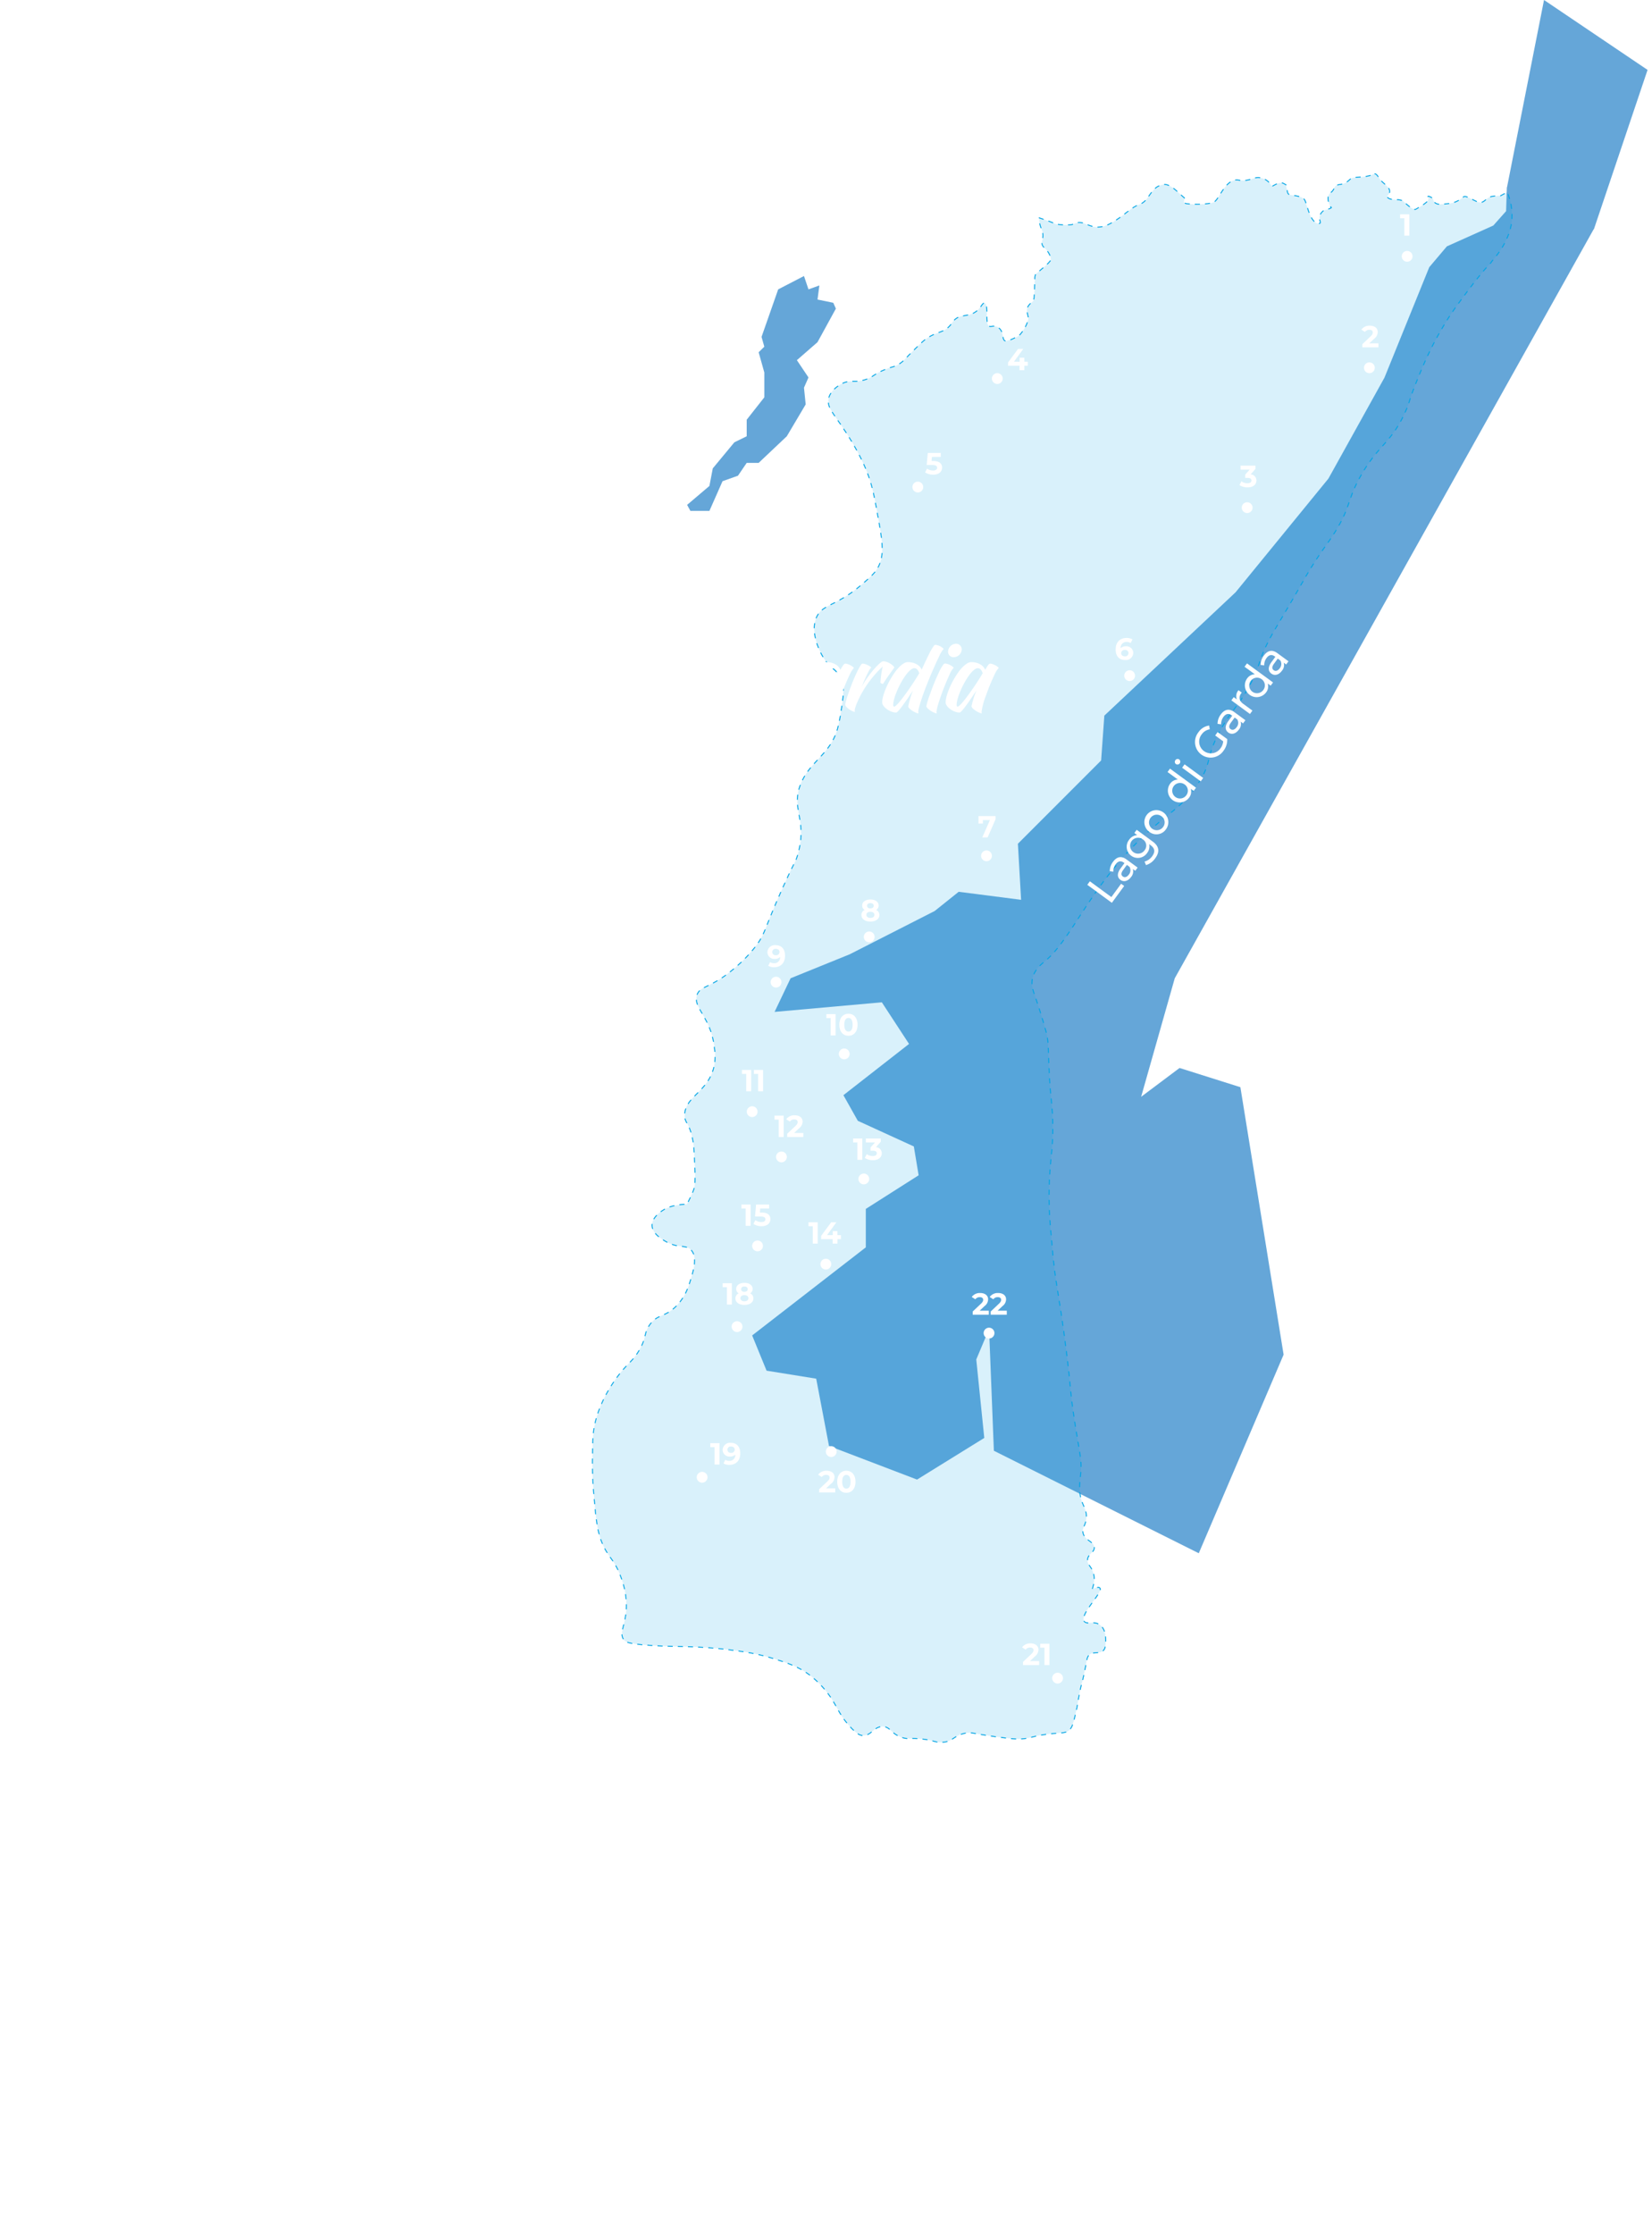 <svg xmlns="http://www.w3.org/2000/svg" xmlns:xlink="http://www.w3.org/1999/xlink" width="651" height="880" viewBox="0 0 651 880">
    <defs>
        <filter id="a" x="190.777" y="205.721" width="247.767" height="121.567" filterUnits="userSpaceOnUse">
            <feOffset dy="10" input="SourceAlpha"/>
            <feGaussianBlur stdDeviation="15" result="b"/>
            <feFlood flood-opacity="0.102"/>
            <feComposite operator="in" in2="b"/>
            <feComposite in="SourceGraphic"/>
        </filter>
        <clipPath id="d">
            <rect width="651" height="880"/>
        </clipPath>
    </defs>
    <g id="c" clip-path="url(#d)">
        <g transform="translate(-297.213 -1612.185)">
            <g transform="translate(-41.304 1122.73)">
                <path d="M966.535,579.739l.077.037,21.154-62.789-40.8-27.533-14.59,73.786-.053-.026-.3,9.4-5.046,5.677-18.293,8.2-6.939,8.2-17.662,43.525-22.078,39.741-36.587,44.786L773.7,771.315l-1.262,17.662-32.8,32.8,1.262,22.078-24.6-3.154-9.462,7.57L673.4,865.3l-23.339,9.462-6.309,13.247,42.264-3.785,10.724,16.4-25.863,20.185,5.677,10.093L698.63,941l1.892,11.354L679.706,965.6v15.14l-44.787,34.694,5.677,13.878,19.556,3.154,5.046,26.494,34.694,13.247,26.494-16.4-3.154-30.91,5.046-11.985,1.892,47.941,80.742,40.371L844.345,1023,827.314,917.661l-23.97-7.57L788.2,921.446l13.247-46.68Z" fill="#65a6d8"/>
            </g>
            <g transform="translate(7616.462 19.841)">
                <g transform="translate(-6836.499 2455.344)" opacity="0.3">
                    <path d="M1101.08,1685.026v1.348h-7.8v-1.054l4.419-4.264c1.147-1.117,1.364-1.8,1.364-2.482,0-1.117-.79-1.8-2.31-1.8a3.4,3.4,0,0,0-2.775,1.179l-1.056-.917a5.015,5.015,0,0,1,3.971-1.642c2.265,0,3.722,1.162,3.722,3.024,0,1.054-.312,2-1.783,3.411l-3.319,3.195Z" transform="translate(-1092.923 -1674.582)" fill="#fff"/>
                    <path d="M1100.184,1680.948c0-3.535,1.892-5.552,4.435-5.552,2.528,0,4.419,2.017,4.419,5.552s-1.891,5.551-4.419,5.551c-2.543,0-4.435-2.016-4.435-5.551m7.3,0c0-2.776-1.178-4.172-2.869-4.172s-2.884,1.4-2.884,4.172,1.179,4.171,2.884,4.171,2.869-1.4,2.869-4.171" transform="translate(-1090.796 -1674.582)" fill="#fff"/>
                    <path d="M1108.188,1680.948c0-3.535,1.891-5.552,4.435-5.552,2.527,0,4.419,2.017,4.419,5.552s-1.892,5.551-4.419,5.551c-2.543,0-4.435-2.016-4.435-5.551m7.3,0c0-2.776-1.178-4.172-2.869-4.172s-2.885,1.4-2.885,4.172,1.179,4.171,2.885,4.171,2.869-1.4,2.869-4.171" transform="translate(-1088.451 -1674.582)" fill="#fff"/>
                    <path d="M1123.13,1682.663l-1.705,1.583v2.248h-1.49v-11.506h1.49v7.38l4.48-4.093h1.8l-3.459,3.4,3.8,4.824h-1.829Z" transform="translate(-1085.01 -1674.701)" fill="#fff"/>
                    <path d="M1140.889,1681.037v4.729H1139.4v-4.557c0-1.614-.776-2.4-2.124-2.4-1.49,0-2.466.946-2.466,2.729v4.233h-1.49v-4.557c0-1.614-.775-2.4-2.124-2.4-1.488,0-2.466.946-2.466,2.729v4.233h-1.488v-8.218h1.427v1.224a3.327,3.327,0,0,1,2.837-1.3,3.039,3.039,0,0,1,2.852,1.519,3.705,3.705,0,0,1,3.164-1.519c2,0,3.366,1.147,3.366,3.566" transform="translate(-1082.87 -1673.974)" fill="#fff"/>
                    <path d="M1153.124,1675.492l-4.762,10.855h-1.535l-4.775-10.855h1.673l3.908,8.916,3.938-8.916Z" transform="translate(-1078.532 -1674.554)" fill="#fff"/>
                    <path d="M1159.563,1685v1.349h-7.876v-10.855h7.659v1.35h-6.109v3.334h5.442v1.317h-5.442V1685Z" transform="translate(-1075.71 -1674.554)" fill="#fff"/>
                    <path d="M1169.062,1675.492v10.855h-1.271l-6.514-8.095v8.095h-1.55v-10.855H1161l6.513,8.095v-8.095Z" transform="translate(-1073.355 -1674.554)" fill="#fff"/>
                    <path d="M1177.348,1685v1.349h-7.877v-10.855h7.659v1.35h-6.109v3.334h5.442v1.317h-5.442V1685Z" transform="translate(-1070.5 -1674.554)" fill="#fff"/>
                    <path d="M1185.839,1685v1.349h-9.073v-1.054l6.824-8.452h-6.715v-1.35h8.762v1.055l-6.792,8.452Z" transform="translate(-1068.363 -1674.554)" fill="#fff"/>
                    <rect width="1.55" height="10.855" transform="translate(119.559 0.938)" fill="#fff"/>
                    <path d="M1196.4,1683.633h-5.769l-1.193,2.714h-1.6l4.916-10.855h1.535l4.931,10.855H1197.6Zm-.543-1.241-2.341-5.318-2.341,5.318Z" transform="translate(-1065.118 -1674.554)" fill="#fff"/>
                    <path d="M1205.509,1688.814a1.118,1.118,0,0,1-.594-2.066l8.826-5.516-8.826-5.516a1.118,1.118,0,1,1,1.185-1.9l10.343,6.465a1.118,1.118,0,0,1,0,1.9l-10.343,6.465A1.113,1.113,0,0,1,1205.509,1688.814Z" transform="translate(-1059.944 -1674.766)" fill="#fff"/>
                    <path d="M1213.509,1688.814a1.118,1.118,0,0,1-.594-2.066l8.826-5.516-8.826-5.516a1.118,1.118,0,0,1,1.185-1.9l10.343,6.465a1.118,1.118,0,0,1,0,1.9l-10.343,6.465A1.113,1.113,0,0,1,1213.509,1688.814Z" transform="translate(-1057.601 -1674.766)" fill="#fff"/>
                </g>
                <g transform="translate(-7317.249 2455.344)" opacity="0.3">
                    <path d="M34.573,1686.347l-.016-7.909-3.923,6.59h-.714L26,1678.486v7.861H24.51v-10.855h1.271l4.528,7.631,4.466-7.631h1.272l.014,10.855Z" transform="translate(5.734 -1674.554)" fill="#fff"/>
                    <rect width="1.55" height="10.855" transform="translate(45.06 0.938)" fill="#fff"/>
                    <path d="M39.689,1675.492h1.55V1685h5.876v1.349H39.689Z" transform="translate(10.18 -1674.554)" fill="#fff"/>
                    <path d="M54.141,1683.633H48.372l-1.193,2.714h-1.6l4.916-10.855h1.535l4.931,10.855H55.336Zm-.543-1.241-2.341-5.318-2.341,5.318Z" transform="translate(11.907 -1674.554)" fill="#fff"/>
                    <path d="M64.972,1675.492v10.855H63.7l-6.514-8.095v8.095h-1.55v-10.855h1.272l6.512,8.095v-8.095Z" transform="translate(14.852 -1674.554)" fill="#fff"/>
                    <path d="M64.7,1680.948a5.773,5.773,0,1,1,5.785,5.551,5.518,5.518,0,0,1-5.785-5.551m9.988,0a4.218,4.218,0,1,0-4.2,4.171,4.077,4.077,0,0,0,4.2-4.171" transform="translate(17.505 -1674.582)" fill="#fff"/>
                    <path d="M81.511,1675.492v10.855H79.977v-9.506H77.525v-1.35Z" transform="translate(21.263 -1674.554)" fill="#fff"/>
                    <path d="M91.019,1683.3c0,1.969-1.676,3.2-4.327,3.2-2.636,0-4.3-1.226-4.3-3.2a2.689,2.689,0,0,1,1.907-2.619,2.457,2.457,0,0,1-1.519-2.343c0-1.813,1.566-2.945,3.907-2.945,2.357,0,3.94,1.132,3.94,2.945a2.47,2.47,0,0,1-1.536,2.343,2.7,2.7,0,0,1,1.924,2.619m-1.552-.045c0-1.195-1.055-1.939-2.776-1.939s-2.744.745-2.744,1.939c0,1.224,1.023,1.985,2.744,1.985s2.776-.76,2.776-1.985m-5.148-4.854c0,1.069.884,1.736,2.373,1.736,1.5,0,2.419-.667,2.419-1.736,0-1.086-.961-1.752-2.419-1.752s-2.373.666-2.373,1.752" transform="translate(22.69 -1674.582)" fill="#fff"/>
                    <path d="M90.173,1680.948c0-3.535,1.892-5.552,4.435-5.552,2.528,0,4.419,2.017,4.419,5.552s-1.892,5.551-4.419,5.551c-2.543,0-4.435-2.016-4.435-5.551m7.3,0c0-2.776-1.178-4.172-2.869-4.172s-2.883,1.4-2.883,4.172,1.178,4.171,2.883,4.171,2.869-1.4,2.869-4.171" transform="translate(24.968 -1674.582)" fill="#fff"/>
                    <path d="M105.115,1682.663l-1.705,1.583v2.248H101.92v-11.506h1.489v7.38l4.48-4.093h1.8l-3.457,3.4,3.8,4.824H108.2Z" transform="translate(28.409 -1674.701)" fill="#fff"/>
                    <path d="M122.874,1681.037v4.729h-1.488v-4.557c0-1.614-.776-2.4-2.124-2.4-1.488,0-2.466.946-2.466,2.729v4.233h-1.489v-4.557c0-1.614-.774-2.4-2.124-2.4-1.488,0-2.464.946-2.464,2.729v4.233h-1.489v-8.218h1.426v1.224a3.333,3.333,0,0,1,2.838-1.3,3.041,3.041,0,0,1,2.853,1.519,3.7,3.7,0,0,1,3.162-1.519c2,0,3.365,1.147,3.365,3.566" transform="translate(30.55 -1673.974)" fill="#fff"/>
                    <path d="M19.46,1688.814a1.113,1.113,0,0,1-.591-.17l-10.343-6.465a1.118,1.118,0,0,1,0-1.9l10.343-6.465a1.118,1.118,0,0,1,1.185,1.9l-8.826,5.516,8.826,5.516a1.118,1.118,0,0,1-.594,2.066Z" transform="translate(1.225 -1674.766)" fill="#fff"/>
                    <path d="M11.46,1688.814a1.113,1.113,0,0,1-.591-.17L.525,1682.179a1.118,1.118,0,0,1,0-1.9l10.343-6.465a1.118,1.118,0,0,1,1.185,1.9l-8.826,5.516,8.826,5.516a1.118,1.118,0,0,1-.594,2.066Z" transform="translate(-1.118 -1674.766)" fill="#fff"/>
                </g>
            </g>
            <g transform="translate(7652.213 -77)">
                <path d="M712.968,617.573c.992-1.159,1.13-1.812,2.328-2.661,1.787-1.267,2.983-.879,5.653-1.662,3.94-1.156,4.669-5.048,5.683-4.418,1.609,1-.061,8.239,1.657,9.083.744.366,1.548-.312,3,.2a3.183,3.183,0,0,1,1.348.985c1.618,1.873.565,5.031,2.633,4.608a20.482,20.482,0,0,0,4.476-1.843c.894-.342,4.344-5.266,3.949-7.5s-1.053-3.16.527-5,1.806-.075,1.974-6.451.132-5.134,1.448-6.319,5.106-4.129,5-5.01-.408-2.484-2.626-4.6.485-3.429-.921-6.846-1.054-4.871-1.054-4.871,5.089,1.7,6.056,2.238,5.793.659,6.846.395,2.106-1.316,4.608-.526,5.491,3.145,11.236-.271,7.2-5.828,11.012-7.233,4.219-7.414,9.742-7.767c2.551.2,4.644,2.633,7.5,5.134.992.567-1.323,2.233,1.431,2.5s8.393.287,10.417-.658,4.647-9.5,9.611-8.689,5.98-1.727,9.215-.79,3.686,3.291,4.213,3.16,2.819-1.925,4.443-1.028.7.426,1.185,2,.109,2.215,1.651,2.531,4.6.421,5.491,2.027,2.084,9.008,5.4,9.215c2.1-.013-1.59-2.372,2.238-5.266,3.938-.912,2.633-1.184,2.633-1.184s-2.449-3.888-.131-5.661.584-2.828,3.817-3.291,3.563-2.424,5.139-2.66,5.978-.277,7.541-1.242,1.933.61,3.25,2.19,3.291,2.554,3.554,4.213-2.111,2.085-.263,3.028,4.476-.132,6.056,1.448,3.818,3.291,4.607,2.765,4.313-2.409,4.74-3.555-.852-2.1,1.053-1.185.132,3.028,4.608,2.765,5.4-.922,6.977-1.843,1.132-1.58,2.87-.922,3.581,1.975,5.029,2.107,2.162-1.485,3.686-2.107a13.7,13.7,0,0,1,4.344-.526l2.633-1.449a23.4,23.4,0,0,1,1.744,11.546c-1.084,9.205-8.168,15.82-7.981,15.962s-1.959,1.522-9.755,11.971c-3.52,4.719-5.281,7.078-7.537,10.642a146.988,146.988,0,0,0-12.859,26.16c-2.795,7.115-1.863,5.946-3.547,9.754-5.579,12.619-10.308,13-17.292,24.83-6.257,10.6-3.991,12.882-11.528,24.386-2.367,3.614-3.721,5.113-7.538,11.085-3.019,4.725-3.32,5.582-8.867,15.075-6.813,11.658-8.234,13.572-10.642,19.066-2.257,5.151-1.573,4.759-3.547,9.311-5.344,12.323-9.713,13.715-15.075,24.83-4.288,8.886-2.244,9.549-6.207,16.4-4.656,8.052-10.375,12.154-15.076,15.962-27.628,22.381-34.722,46.465-46.847,56.26-.938.759-3.868,3.016-4.586,6.7-.5,2.575.312,4.643,1.33,7.538,0,0,2.026,5.757,3.991,12.858,1.211,4.376.8,5.762,1.33,16.4.555,11.049,1.067,10.834,1.33,17.736.453,11.845-.959,14.949-1.33,26.6-.278,8.729.27,14.669,1.33,26.16,1.363,14.771,2.409,15.528,5.321,38.575,2.127,16.837,1.437,15.385,3.1,26.6,2.046,13.769,3.156,16.422,2.66,22.17-.295,3.414-1.06,6.807.443,11.084.817,2.325,1.854,3.628,1.774,6.208-.1,3.25-1.833,4-1.33,6.207.694,3.046,4.387,3.351,4.434,5.764.038,2.023-2.545,2.461-2.661,4.877-.089,1.872,1.418,2.482,2.217,4.878a9.829,9.829,0,0,1-.332,6.54c1.3-.512,2.574-.838,2.993-.333,1.37,1.656-8.058,10.325-6.208,13.08,1,1.488,4.124-.48,6.54,1.663,2.483,2.2,1.962,6.747,1.885,7.427a3.939,3.939,0,0,1-.666,2.216c-1.344,1.7-3.68.475-5.542,1.774-1.158.808-.982,1.789-2.217,7.538-.887,4.127-.982,3.644-1.773,7.537s-.666,4.225-1.331,7.094c-.995,4.3-1.493,6.448-2.66,7.538-1.655,1.545-3.053.911-9.311,1.774-5.948.819-5.791,1.545-9.755,1.773-2.475.143-5.083-.2-10.2-.887-8.928-1.2-9.342-1.883-11.972-1.33-4.545.957-4.587,3.265-8.868,3.547-2.792.185-3.054-.779-8.424-1.33-4.719-.484-4.773.234-7.094-.443-4.667-1.361-4.887-4.389-7.981-4.434-3.5-.051-4.61,3.811-7.981,3.547-.679-.053-2.1-.325-5.321-3.991-4-4.554-4.555-7.268-7.538-11.528a38.435,38.435,0,0,0-7.537-7.981c-4.511-3.526-8.723-4.91-14.189-6.65a92.015,92.015,0,0,0-17.292-3.548,167.719,167.719,0,0,0-17.735-1.33c-3.455-.076-7.3-.053-13.3-.443-9.233-.6-10.382-1.32-11.085-2.217-2.368-3.025,1.529-6.546.887-15.519a33.872,33.872,0,0,0-2.66-10.641c-2.045-5.011-3.566-5.641-5.764-9.754-3.006-5.625-3.482-11.288-4.434-22.613-.214-2.549-.506-6.927-.443-12.415.077-6.735.115-10.1.886-13.745,2.6-12.287,10.968-21.527,11.972-22.613,2.018-2.182,3.861-3.735,5.764-7.094,2.784-4.914,1.611-6.484,3.99-9.755,3.165-4.35,6.117-2.781,10.642-7.537a23.325,23.325,0,0,0,5.32-9.755c1.273-4.114,2.836-9.168.444-11.971-2.126-2.49-5.1-.54-10.2-3.547-1.607-.948-5.213-3.074-5.321-6.208-.131-3.79,4.944-6.458,5.321-6.651a21.3,21.3,0,0,1,8.424-1.773,52.478,52.478,0,0,0,2.661-5.764c.394-1.135.7-2.474.443-8.868-.224-5.6-.336-8.405-.887-11.085-1.372-6.672-3.1-6.114-3.1-9.311,0-7.376,9.212-9.115,11.528-19.066a22.078,22.078,0,0,0,0-8.867c-1.629-11.029-8.374-14.561-6.65-19.509,1.006-2.888,3.661-2.711,9.754-6.651a60.166,60.166,0,0,0,13.3-12.415c3.936-5.125,3.243-6.6,11.085-23.943,4.661-10.308,4.505-8.9,5.32-11.528,4.445-14.336-2.683-18.273,1.33-28.377,3.648-9.182,11.858-11.781,14.632-22.169a64.071,64.071,0,0,0,1.33-6.651c.832-5.612,1.265-8.535.444-11.528-1.314-4.788-4.425-4.607-7.538-9.755-.581-.961-5.367-9.1-2.66-15.518,2.325-5.515,7.884-4.325,18.179-13.3,3.334-2.907,5-4.361,6.207-6.651,2.595-4.926,1.617-10.593-.443-21.726-1.265-6.835-2.067-11.167-4.434-16.849a91.98,91.98,0,0,0-7.094-13.3c-5.263-8.338-8.477-10.89-7.538-14.632.84-3.345,4.411-5.307,5.321-5.764,3.531-1.774,5.052.01,9.754-1.774,2.774-1.052,2.538-1.784,6.651-3.547,3.406-1.459,3.756-1.038,5.764-2.217s2.459-2.066,5.764-5.32a46.85,46.85,0,0,1,5.321-4.878C707.99,619.854,710.308,620.678,712.968,617.573Z" transform="translate(-7693.517 1199.73)" fill="rgba(0,164,228,0.15)"/>
                <path d="M880.186,557.716c.72,0,1.18.666,1.626,1.31l-.3.208c-.481-.7-.834-1.153-1.325-1.153Zm-1.612.622.12.346a11.215,11.215,0,0,1-1.982.444l-.054-.362A10.856,10.856,0,0,0,878.575,558.339Zm-3.893.652.032.365c-.4.035-.777.065-1.145.094-.3.024-.588.047-.848.069l-.032-.365c.262-.023.548-.046.851-.07C873.907,559.056,874.287,559.026,874.682,558.991Zm-40.376.21a4.851,4.851,0,0,1,.837.073l-.062.361a4.482,4.482,0,0,0-.774-.068,4.889,4.889,0,0,0-1.137.141l-.083-.356A5.243,5.243,0,0,1,834.306,559.2Zm36.4.514.215.3c-.2.144-.394.317-.6.5a9.564,9.564,0,0,1-.949.767l-.207-.3a9.162,9.162,0,0,0,.914-.739C870.287,560.048,870.49,559.869,870.7,559.714Zm-39.541.222.1.351a10.063,10.063,0,0,1-1.992.4l-.034-.365A9.715,9.715,0,0,0,831.162,559.936Zm5.919,0a6.07,6.07,0,0,1,1.64,1.233l-.266.252a5.709,5.709,0,0,0-1.542-1.159Zm-11.237.209a4.286,4.286,0,0,1,.685.056c.255.042.507.075.75.1l-.038.364c-.25-.026-.51-.061-.772-.1a3.809,3.809,0,0,0-1.171-.011l-.053-.362A4.115,4.115,0,0,1,825.843,560.148Zm57.166.445c.384.411.809.787,1.22,1.15l.229.2-.243.273-.228-.2c-.417-.369-.849-.75-1.245-1.175Zm-59.682.358.2.307a7.955,7.955,0,0,0-1.474,1.278l-.268-.249A8.315,8.315,0,0,1,823.327,560.952Zm20.33.361a2.19,2.19,0,0,1,.8.254c.768.424.993.556,1.083.771l-.338.141c-.042-.1-.345-.273-.922-.591a1.827,1.827,0,0,0-.668-.212Zm-2.035.392.143.337a12.558,12.558,0,0,0-1.142.575,3.546,3.546,0,0,1-.653.316l-.045.008-.043-.364h0a3.824,3.824,0,0,0,.565-.282A12.882,12.882,0,0,1,841.623,561.7Zm25.778.058.091.354a7.74,7.74,0,0,1-.815.161,6.55,6.55,0,0,0-1.129.245l-.116-.347a6.909,6.909,0,0,1,1.193-.26A7.364,7.364,0,0,0,867.4,561.763Zm-69.864.151h.013a5.074,5.074,0,0,1,1.731.466l-.152.333a4.717,4.717,0,0,0-1.6-.433c-.081.005-.163.012-.242.02l-.036-.364c.088-.009.178-.016.268-.022Zm-2.265.531.147.335a6.133,6.133,0,0,0-1.621,1.057l-.243-.273A6.493,6.493,0,0,1,795.272,562.445Zm90.584.989a2.846,2.846,0,0,1,.46,1.135,1.718,1.718,0,0,1-.1.924l-.34-.135a1.361,1.361,0,0,0,.08-.732,2.488,2.488,0,0,0-.4-.991Zm-84.84.014c.45.34.927.738,1.546,1.292l-.244.273c-.611-.546-1.081-.939-1.522-1.272Zm63,.22.334.149a4.1,4.1,0,0,1-1.282,1.619l-.229-.285A3.71,3.71,0,0,0,864.017,563.668Zm-43.5.193.3.213c-.413.576-.792,1.159-1.108,1.653l-.308-.2C819.717,565.032,820.1,564.444,820.517,563.861Zm25.383.465c.031.139.056.265.08.387.128.645.193.969.672,1.187l-.151.333c-.651-.3-.747-.779-.88-1.449-.024-.12-.049-.245-.078-.379Zm-53.712.739.289.224c-.305.395-.6.809-.882,1.209l-.288.4-.3-.213.287-.4C791.583,565.883,791.878,565.466,792.188,565.065Zm139.2.449.177.321-1.677.923-.05,0-.133,0,.006-.366.089,0Zm1.571.345c.237.637.45,1.279.633,1.911l-.352.1c-.181-.623-.391-1.257-.625-1.885Zm-128.917.229c.3.272.691.629,1.107.993a.658.658,0,0,1,.337.523l-.364.035a.3.3,0,0,0-.171-.249l-.016-.009-.014-.012c-.424-.37-.824-.734-1.126-1.01Zm44.517.2a16.366,16.366,0,0,1,1.982.4l-.1.352a16.05,16.05,0,0,0-1.937-.388Zm79.134.169.034.365a8.8,8.8,0,0,0-1.921.356l-.116-.347A9.149,9.149,0,0,1,927.691,566.461Zm-26.322.088a3.041,3.041,0,0,1,1.039.386,2.2,2.2,0,0,1,.542.362l-.248.269a1.829,1.829,0,0,0-.453-.3,5.638,5.638,0,0,0-.816-.341c0,.017.006.037.011.062l-.359.069a.47.47,0,0,1,.046-.4A.3.3,0,0,1,901.369,566.548Zm14.371.1a3.314,3.314,0,0,1,1.107.278l.076.029-.133.341-.073-.028a3.068,3.068,0,0,0-.978-.254c-.235,0-.366.1-.609.314l-.245-.272A1.191,1.191,0,0,1,915.74,566.65Zm-54.027.243.36.068a4.253,4.253,0,0,0,.14,1.9l-.353.1A4.61,4.61,0,0,1,861.713,566.893Zm23.679.156a1.5,1.5,0,0,0,.563.415,3.657,3.657,0,0,0,1.087.336l-.059.361a4.012,4.012,0,0,1-1.194-.371,1.77,1.77,0,0,1-.7-.541Zm-67.071.163.3.2A7.208,7.208,0,0,1,817.332,569l-.231-.284A7.461,7.461,0,0,0,818.321,567.212Zm34.068.4a2.315,2.315,0,0,1,.468.583,7.625,7.625,0,0,1,.491,1.248l-.348.114a7.978,7.978,0,0,0-.463-1.184,1.954,1.954,0,0,0-.395-.491Zm66.363.2.12.061c.584.3,1.136.581,1.669.8l-.138.339c-.547-.222-1.106-.508-1.7-.81l-.12-.061Zm5.189.108.239.277-.155.135a4.049,4.049,0,0,1-1.567,1l-.092-.354a3.8,3.8,0,0,0,1.418-.925Zm-34.926.008a6.139,6.139,0,0,1,2.022.347l-.137.339a5.824,5.824,0,0,0-1.9-.321Zm24.268.249.183.317a9.013,9.013,0,0,1-1.847.852l-.113-.348A8.688,8.688,0,0,0,913.283,568.177Zm-123.5.063.269.249a6.119,6.119,0,0,1-1.6,1.28l-.172-.323A5.76,5.76,0,0,0,789.786,568.24Zm110.951.5.266.251a9.819,9.819,0,0,1-1.59,1.272l-.205-.3A9.635,9.635,0,0,0,900.736,568.742Zm3.227.291a2.316,2.316,0,0,0,1.677.65l-.027.365a2.57,2.57,0,0,1-1.935-.785Zm-98.454.268a2.491,2.491,0,0,0,.98.248c.273.027.573.051.893.071l-.024.365c-.324-.021-.628-.045-.9-.072a2.786,2.786,0,0,1-1.131-.3Zm9.806.039.068.36a19.832,19.832,0,0,1-2,.255l-.03-.365A19.448,19.448,0,0,0,815.315,569.341Zm94.271.084.054.362c-.587.087-1.242.157-2,.214l-.027-.365C908.362,569.58,909.008,569.511,909.586,569.425Zm-16.924.1a17.512,17.512,0,0,0,1.523,1.262l-.215.3a17.868,17.868,0,0,1-1.556-1.288Zm-81.3.169.009.366c-.649.016-1.334.019-2.008.007l.006-.366C810.041,569.713,810.72,569.71,811.364,569.694Zm122.712.031c.136.663.244,1.332.32,1.99l-.364.042c-.075-.647-.181-1.306-.315-1.958Zm-147.625.514.161.329a14.449,14.449,0,0,0-1.7.994l-.2-.3A14.782,14.782,0,0,1,786.451,570.239Zm76.5.425c.055.1.1.179.13.228a.353.353,0,0,1,.271.3c.01.228-.212.45-1.332.791l-.107-.35a4.086,4.086,0,0,0,1.011-.4h0l-.075-.016-.042-.065s-.073-.116-.177-.307Zm34.569.36.188.314-.331.2c-.33.2-.59.353-.744.455a1.041,1.041,0,0,1-.858.072l.092-.354a.716.716,0,0,0,.562-.022c.161-.108.425-.265.76-.465Zm-43.571.326c.24.745.449,1.341.658,1.877l-.341.133c-.211-.543-.423-1.146-.665-1.9Zm6.022.931.232.283a4.6,4.6,0,0,0-1.235,1.455l-.328-.163A4.954,4.954,0,0,1,859.974,572.281Zm-76.9.163.223.29c-.21.161-.423.328-.643.5-.3.234-.611.475-.939.726l-.222-.291c.327-.25.637-.491.937-.724C782.654,572.773,782.868,572.606,783.079,572.444Zm151.459,1.282c.016.673,0,1.351-.047,2.016l-.365-.026c.047-.653.062-1.32.046-1.981ZM779.9,574.854l.212.3c-.554.394-1.1.763-1.661,1.128l-.2-.307C778.807,575.61,779.346,575.244,779.9,574.854Zm75.536.17a6.35,6.35,0,0,0,1.145,1.561l-.251.266a6.7,6.7,0,0,1-1.214-1.651Zm-107.526,0,.189.063c.007,0,.756.253,1.72.587l-.12.346c-.861-.3-1.551-.53-1.69-.577l-.176-.016a1.584,1.584,0,0,1,.03-.209Zm110.83.829c.035.2.083.387.125.553.107.425.192.76.013,1.007a.779.779,0,0,1-.624.264l-.025-.365c.186-.013.308-.052.353-.114.078-.108.009-.383-.071-.7-.043-.172-.092-.367-.13-.578Zm-107.033.489c.807.293,1.438.534,1.876.718l-.141.338c-.433-.181-1.059-.421-1.86-.711Zm12.138.554a5.519,5.519,0,0,1,1.441.2l-.095.354a5.173,5.173,0,0,0-1.346-.191,4.044,4.044,0,0,0-.561.039l-.051-.362A4.418,4.418,0,0,1,763.84,576.9Zm12.713.123.184.316a15.7,15.7,0,0,1-1.806.91l-.142-.337A15.351,15.351,0,0,0,776.553,577.02Zm-28.166.367a15.2,15.2,0,0,0,.567,1.891l-.344.126a15.558,15.558,0,0,1-.581-1.937Zm12.909.2.135.34a3.547,3.547,0,0,1-.448.149,8.934,8.934,0,0,1-1.585.135l-.007-.366a8.272,8.272,0,0,0,1.5-.124A3.191,3.191,0,0,0,761.3,577.583Zm-5.868.058c.548.076,1.231.135,1.976.169l-.017.366c-.755-.036-1.45-.1-2.009-.173Zm178.461.043.361.061c-.11.652-.254,1.315-.427,1.97l-.354-.094C933.639,578.977,933.78,578.325,933.889,577.684Zm-166.711.112a15.046,15.046,0,0,0,1.867.644l-.092.354a15.392,15.392,0,0,1-1.912-.659Zm5.743.716.079.357a8.736,8.736,0,0,1-2.028.208l.007-.366h.143A8.407,8.407,0,0,0,772.92,578.512ZM749.605,581.2a5.42,5.42,0,0,1-.007,2.055l-.36-.064a5.069,5.069,0,0,0,.008-1.921Zm183.276.321.345.122c-.221.62-.472,1.249-.747,1.87l-.335-.148C932.416,582.749,932.664,582.129,932.881,581.517Zm-1.607,3.63.323.171c-.308.581-.644,1.169-1,1.746l-.312-.192C930.638,586.3,930.97,585.722,931.274,585.148Zm-181.993.036a2.3,2.3,0,0,0,.811,1.619l-.256.261a2.666,2.666,0,0,1-.92-1.869Zm2.169,3.123a7.46,7.46,0,0,1,1.009,1.777l-.342.132a7.1,7.1,0,0,0-.96-1.689Zm177.747.232.3.209c-.375.539-.777,1.083-1.194,1.617l-.289-.225C928.428,589.609,928.826,589.071,929.2,588.537Zm-2.443,3.143.279.237-.152.179c-.195.229-.38.446-.449.543.01.139-.073.226-.524.7l-.115.121-.265-.252.115-.121c.192-.2.35-.367.41-.446-.012-.119.046-.192.55-.783Zm-174.442.288.311.194a8.79,8.79,0,0,1-1.366,1.518l-.251-.266A8.62,8.62,0,0,0,752.312,591.969Zm171.857,2.717.273.243c-.413.465-.853.972-1.306,1.508l-.279-.236C923.312,595.662,923.754,595.152,924.169,594.686Zm-174.65.055.238.278c-.308.265-.606.516-.894.76-.226.192-.439.372-.631.536l-.238-.278c.192-.164.405-.345.632-.537C748.915,595.255,749.212,595,749.519,594.74Zm-3.064,2.653.317.182a4.814,4.814,0,0,0-.287,1.88l-.366-.018A4.89,4.89,0,0,1,746.455,597.393Zm175.122.348.284.231c-.4.493-.824,1.017-1.252,1.557l-.287-.228C920.751,598.761,921.173,598.236,921.577,597.741Zm-2.491,3.135.289.224c-.4.509-.8,1.042-1.218,1.584l-.291-.222C918.28,601.92,918.69,601.386,919.086,600.876Zm-173.036.563.366.01c-.012.42-.024.886-.038,1.4l0,.061q-.007.279-.015.538l-.366-.011q.008-.258.015-.536l0-.061C746.025,602.325,746.038,601.86,746.05,601.439ZM916.66,604.06l.293.219-.323.433-.037.049-.837,1.122-.293-.219.837-1.122.037-.049Zm-170.743,1.372.365.02a11.6,11.6,0,0,1-.231,2.019l-.355-.089A11.3,11.3,0,0,0,745.917,605.432Zm168.353,1.837.294.218c-.451.608-.839,1.135-1.186,1.609l-.3-.216C913.43,608.406,913.818,607.879,914.269,607.27Zm-188.138,1.38.162.328a3.623,3.623,0,0,0-.854.962c-.117.159-.238.323-.372.5l-.291-.223c.132-.172.252-.335.368-.492A3.541,3.541,0,0,1,726.131,608.65Zm18.37.144.252.265a5.606,5.606,0,0,0-.4.418,4.588,4.588,0,0,0-.744,1.123l-.335-.147a4.941,4.941,0,0,1,.8-1.214A5.906,5.906,0,0,1,744.5,608.794Zm-17.042,1.379a13.743,13.743,0,0,1,.139,2.021l-.366.005a13.408,13.408,0,0,0-.134-1.966Zm184.451.332.3.212c-.406.571-.78,1.106-1.143,1.637l-.3-.207C911.128,611.614,911.5,611.077,911.911,610.5Zm-188.457,1.157.241.275a7.09,7.09,0,0,1-1.711,1.12l-.154-.332A6.724,6.724,0,0,0,723.454,611.662Zm20.03.793c.042.232.1.48.156.743.074.334.159.712.232,1.131q.008.046.014.094l-.363.047q-.005-.039-.012-.078c-.072-.411-.156-.785-.229-1.115-.059-.266-.115-.518-.159-.757Zm-23.52.863.082.357c-.583.133-1.1.217-1.552.291l-.425.071-.062-.361.428-.071C718.883,613.531,719.392,613.448,719.964,613.318Zm189.686.495.306.2c-.283.432-.563.868-.856,1.33l-.222.352-.31-.195.223-.353C909.085,614.683,909.366,614.246,909.65,613.812ZM727.6,614.2a18.209,18.209,0,0,0,.1,1.975l-.363.045a18.2,18.2,0,0,1-.1-2.018Zm-11.56.056.161.329a5.719,5.719,0,0,0-.8.481,5.2,5.2,0,0,0-.759.645l-.264-.253a5.568,5.568,0,0,1,.812-.691A6.076,6.076,0,0,1,716.045,614.251Zm27.16,2.09.345.123a13.186,13.186,0,0,1-.843,1.843l-.321-.175A12.824,12.824,0,0,0,743.2,616.341Zm-30.051.715.289.224c-.11.142-.22.276-.335.412a9.2,9.2,0,0,1-1.065,1.065l-.236-.28a8.834,8.834,0,0,0,1.023-1.023C712.941,617.323,713.047,617.193,713.153,617.056Zm194.363.149.313.19c-.343.566-.687,1.143-1.022,1.716l-.316-.185C906.827,618.351,907.172,617.772,907.516,617.2Zm-177.373.528c.059,0,.118,0,.176,0l-.018.366c-.052,0-.105,0-.158,0a5.46,5.46,0,0,0-.741.062,4.443,4.443,0,0,1-.574.052,1.376,1.376,0,0,1-.573-.111l.148-.335a1.024,1.024,0,0,0,.425.08,4.182,4.182,0,0,0,.526-.048A5.845,5.845,0,0,1,730.143,617.732Zm2.121.743a4.438,4.438,0,0,1,.508.5,3.91,3.91,0,0,1,.689,1.184l-.342.131a3.549,3.549,0,0,0-.624-1.075,4.071,4.071,0,0,0-.466-.463Zm-22.1,1.056.16.329c-.587.284-1.2.509-1.841.747l-.028.01-.127-.343.028-.01C708.995,620.03,709.6,619.808,710.167,619.531Zm31.179.285.3.208a11.92,11.92,0,0,1-1.273,1.583l-.258-.259A11.571,11.571,0,0,0,741.346,619.817Zm164.147.845.319.18c-.325.576-.651,1.164-.968,1.747l-.322-.175C904.841,621.829,905.167,621.239,905.493,620.662Zm-199.032.354.148.335a17.8,17.8,0,0,0-1.763.9l-.184-.316A18.128,18.128,0,0,1,706.461,621.016Zm27.481,1.118c.176.892.355,1.356.847,1.421l-.048.363c-.778-.1-.992-.869-1.158-1.713Zm4.494.168.169.325a16.036,16.036,0,0,1-1.84.838l-.127-.343A15.7,15.7,0,0,0,738.437,622.3Zm-35.46.75.225.288c-.417.326-.893.74-1.5,1.3l-.249-.268C702.068,623.805,702.551,623.385,702.977,623.053Zm200.6,1.128.324.17c-.306.585-.614,1.182-.914,1.775l-.327-.165C902.963,625.365,903.272,624.766,903.579,624.18Zm-203.57,1.581.256.262c-.413.4-.869.851-1.427,1.4l-.257-.261C699.138,626.613,699.595,626.165,700.009,625.761Zm201.764,1.994.329.16c-.289.593-.579,1.2-.862,1.8l-.331-.156C901.192,628.957,901.483,628.349,901.772,627.755Zm-204.612.821.261.257c-.531.538-.969.995-1.355,1.4l-.035.036-.264-.253.035-.037C696.189,629.573,696.628,629.116,697.161,628.576Zm202.909,2.8.333.151c-.271.6-.544,1.212-.813,1.826l-.335-.147C899.524,632.594,899.8,631.978,900.07,631.379Zm-205.7.046.249.268a10.2,10.2,0,0,1-1.61,1.238l-.194-.31A9.852,9.852,0,0,0,694.366,631.425Zm-3.3,2.09.129.342c-.354.134-.687.231-1.072.343-.248.073-.529.155-.846.256l-.112-.349c.321-.1.6-.186.854-.259C690.4,633.739,690.724,633.644,691.065,633.515Zm-3.79,1.288.139.339c-.173.071-.352.146-.534.224-.46.2-.893.393-1.284.583l-.159-.33c.4-.192.834-.39,1.3-.589C686.919,634.95,687.1,634.874,687.275,634.8Zm211.188.246.337.143c-.252.6-.511,1.216-.769,1.844l-.339-.139C897.952,636.267,898.211,635.645,898.464,635.049Zm-214.8,1.531.191.312c-.337.207-.621.4-.9.58s-.512.342-.784.507l-.19-.313c.265-.161.51-.325.771-.5C683.033,636.982,683.32,636.79,683.663,636.579Zm-3.445,1.945.133.341-.128.049a14.537,14.537,0,0,1-1.8.561l-.085-.356a14.192,14.192,0,0,0,1.756-.547Zm216.723.227.34.136c-.225.562-.459,1.152-.738,1.858l-.341-.134C896.481,639.9,896.716,639.314,896.941,638.751Zm-220.55.663.025.365c-.511.035-.983.038-1.422.038h-.589l0-.366h.591C675.427,639.452,675.891,639.449,676.391,639.415Zm-4.013.21.073.359a7.7,7.7,0,0,0-1.842.637l-.16-.329A8.05,8.05,0,0,1,672.378,639.625Zm-3.674,1.7.209.3a12.037,12.037,0,0,0-1.524,1.245l-.255-.263A12.421,12.421,0,0,1,668.7,641.32Zm226.771,1.154.342.131c-.259.674-.5,1.3-.7,1.869l-.344-.125C894.978,643.781,895.215,643.151,895.475,642.474Zm-229.646,1.692.306.2a6.549,6.549,0,0,0-.821,1.756l-.352-.1A6.915,6.915,0,0,1,665.829,644.166Zm228.28,2.077.348.115c-.183.554-.313.984-.429,1.363-.058.189-.112.367-.167.544l-.349-.11c.055-.176.109-.352.166-.54C893.794,647.233,893.925,646.8,894.109,646.243Zm-228.982,1.789a6.164,6.164,0,0,0,.525,1.862l-.335.147a6.523,6.523,0,0,1-.554-1.972Zm227.7,1.985.338.14c-.133.322-.284.674-.462,1.077-.114.257-.229.514-.343.763l-.333-.152c.114-.248.228-.5.341-.759C892.549,650.685,892.7,650.336,892.831,650.017ZM666.589,651.63c.287.466.635.995,1.093,1.664l-.3.207c-.462-.674-.812-1.207-1.1-1.679Zm224.584,2.012.328.163c-.3.611-.618,1.209-.931,1.779l-.321-.176C890.56,654.843,890.87,654.249,891.173,653.642Zm-222.35,1.293c.344.491.734,1.048,1.144,1.642l-.3.208c-.409-.593-.8-1.149-1.142-1.64Zm220.429,2.2.313.19c-.35.574-.716,1.143-1.088,1.69l-.3-.206C888.542,658.264,888.9,657.7,889.252,657.131Zm-218.158,1.1c.382.571.742,1.118,1.1,1.673l-.308.2c-.357-.553-.716-1.1-1.1-1.667Zm215.922,2.192.292.22c-.389.516-.8,1.032-1.243,1.576l-.283-.232C886.226,661.448,886.629,660.937,887.015,660.424ZM673.265,661.6c.369.592.711,1.15,1.047,1.708l-.314.188c-.334-.556-.675-1.113-1.043-1.7Zm211.227,1.913.276.24c-.394.454-.8.914-1.194,1.359l-.127.144-.274-.242.127-.144C883.693,664.422,884.1,663.963,884.492,663.51Zm-209.165,1.523c.336.584.666,1.171.981,1.747l-.321.176c-.314-.574-.643-1.159-.978-1.741Zm206.527,1.484.277.239c-.471.545-.892,1.044-1.287,1.525l-.283-.232C880.958,667.565,881.381,667.064,881.854,666.517Zm-204.6,2.031c.312.6.615,1.2.9,1.79l-.329.161c-.286-.585-.589-1.185-.9-1.782Zm202.06,1.07.29.223c-.4.525-.8,1.064-1.188,1.6l-.3-.213C878.5,670.689,878.906,670.146,879.312,669.618Zm-200.3,2.533c.282.618.553,1.236.805,1.837l-.337.142c-.251-.6-.52-1.212-.8-1.827Zm197.966.73.3.2c-.361.542-.723,1.107-1.078,1.677l-.311-.193C876.251,673.994,876.616,673.426,876.978,672.88Zm-196.416,2.97c.239.629.467,1.264.677,1.889l-.347.117c-.209-.62-.435-1.252-.673-1.876Zm194.3.438.316.184c-.343.589-.671,1.174-.977,1.739l-.322-.174C874.185,677.469,874.516,676.88,874.861,676.288Zm-193.017,3.365c.186.632.36,1.264.533,1.934l-.354.091c-.171-.666-.344-1.294-.529-1.922Zm191.112.166.328.162c-.3.6-.581,1.208-.845,1.8l-.335-.148C872.37,681.036,872.657,680.424,872.956,679.819Zm-1.625,3.67.341.134c-.228.581-.45,1.174-.7,1.868l-.345-.123C870.878,684.671,871.1,684.073,871.331,683.489Zm-188.484.047c.139.613.277,1.253.422,1.958l-.359.074c-.144-.7-.282-1.341-.42-1.951Zm187.125,3.723.346.119c-.206.6-.427,1.234-.666,1.889l-.344-.126C869.547,688.49,869.767,687.854,869.972,687.259Zm-186.314.2c.109.565.227,1.19.372,1.966l-.36.067c-.144-.775-.262-1.4-.371-1.964ZM868.591,691l.339.139c-.257.629-.52,1.231-.8,1.841l-.332-.154C868.076,692.221,868.336,691.624,868.591,691Zm-184.2.393q.187,1.014.362,1.967l-.36.066q-.174-.954-.362-1.967Zm182.522,3.22.325.168c-.3.575-.62,1.168-.958,1.764l-.318-.181C866.3,695.773,866.621,695.184,866.917,694.613Zm-181.806.716c.128.723.238,1.368.339,1.974l-.361.06c-.1-.6-.211-1.249-.338-1.97Zm179.843,2.754.313.19c-.335.55-.694,1.121-1.066,1.7l-.307-.2C864.264,699.2,864.621,698.63,864.954,698.083Zm-179.193,1.2c.106.716.194,1.366.269,1.987l-.363.044c-.075-.618-.162-1.265-.268-1.977Zm177.03,2.157.3.205c-.348.514-.7,1.022-1.141,1.647l-.3-.211C862.094,702.457,862.444,701.951,862.791,701.439Zm-176.558,1.827c.057.719.09,1.376.1,2.008l-.366.006c-.011-.625-.043-1.274-.1-1.986ZM860.5,704.711l.3.212c-.3.423-.7.991-1.146,1.636l-.3-.208C859.8,705.7,860.2,705.135,860.5,704.711Zm-174.581,2.551.365.027a16.215,16.215,0,0,1-.267,2l-.359-.072A15.849,15.849,0,0,0,685.918,707.262Zm172.3.743.3.2c-.357.532-.728,1.093-1.1,1.666l-.306-.2C857.492,709.1,857.864,708.539,858.222,708.005Zm-173.091,3.114.344.125a13.031,13.031,0,0,1-.722,1.631q-.057.108-.116.214l-.32-.177q.057-.1.112-.208A12.679,12.679,0,0,0,685.131,711.119Zm170.9.237.308.2,0,0c-.394.616-.742,1.167-1.064,1.685l-.311-.193c.323-.519.672-1.071,1.066-1.689Zm-172.806,3.192.287.228a17.449,17.449,0,0,1-1.354,1.5l-.258-.259A17.107,17.107,0,0,0,683.225,714.549Zm170.693.211.314.188c-.315.526-.636,1.073-1.012,1.722l-.317-.183C853.28,715.835,853.6,715.287,853.918,714.759Zm-173.469,2.62.245.272c-.494.445-1.036.92-1.5,1.327l-.241-.276C679.416,718.3,679.957,717.823,680.448,717.379Zm171.457.841.318.182-.3.518-.7,1.218-.318-.182.7-1.218Zm-174.465,1.787.235.28c-.517.435-1.041.86-1.558,1.264l-.225-.289C676.406,720.862,676.927,720.439,677.441,720.008Zm172.475,1.682.317.183c-.308.534-.64,1.109-1,1.732l-.317-.183C849.276,722.8,849.608,722.223,849.916,721.689ZM674.3,722.46l.214.3c-.544.392-1.1.776-1.652,1.14l-.2-.305C673.207,723.23,673.758,722.849,674.3,722.46Zm-3.325,2.194.189.314c-.563.339-1.132.666-1.74,1l-.177-.321C669.85,725.315,670.415,724.99,670.974,724.654Zm176.938.5.316.184-.755,1.294-.254.435-.316-.185.254-.435Zm-180.427,1.433.168.325q-.479.247-.929.475t-.851.435l-.168-.325q.413-.213.853-.436T667.484,726.583Zm-3.546,1.873.187.315a11.912,11.912,0,0,0-1.616,1.123l-.236-.28A12.26,12.26,0,0,1,663.939,728.456Zm181.953.147.315.185q-.532.9-1.015,1.723l-.315-.186Q845.36,729.506,845.891,728.6Zm-185,2.51.3.21a7.933,7.933,0,0,0-.815,1.491c-.033.078-.065.157-.1.236l-.341-.133c.032-.082.065-.164.1-.245A8.291,8.291,0,0,1,660.889,731.113Zm182.97.934.315.186-.934,1.577-.085.144-.315-.187.085-.144Zm-184.47,2.826.36.065a12.049,12.049,0,0,0-.183,1.959l-.366-.005A12.418,12.418,0,0,1,659.389,734.874Zm182.432.615.315.186c-.406.688-.728,1.235-1.013,1.723l-.316-.185C841.092,736.725,841.414,736.177,841.821,735.489Zm-182.146,3.38a18.5,18.5,0,0,0,.344,1.949l-.357.082a18.89,18.89,0,0,1-.351-1.988Zm180.132.079.318.181c-.359.633-.675,1.2-.966,1.746l-.323-.173C839.129,740.157,839.446,739.584,839.806,738.948Zm-1.89,3.536.328.162c-.286.578-.566,1.167-.856,1.8l-.333-.152C837.347,743.659,837.629,743.066,837.917,742.485Zm-177.365.244c.2.613.431,1.24.688,1.863l-.338.139c-.26-.631-.495-1.267-.7-1.889Zm175.693,3.4.336.144c-.293.682-.542,1.285-.76,1.843l-.341-.133C835.7,747.422,835.949,746.815,836.244,746.129Zm-174.184.272c.417.84.773,1.453.948,1.744l-.313.189c-.178-.3-.54-.919-.963-1.771Zm2.06,3.38a16.422,16.422,0,0,0,1.3,1.493l-.262.256A16.772,16.772,0,0,1,663.83,750Zm170.678.093.348.115c-.078.236-.15.461-.222.684-.122.382-.249.777-.4,1.219l-.346-.12c.152-.437.278-.83.4-1.21C834.648,750.336,834.72,750.111,834.8,749.874Zm-167.934,2.76.144.127c.471.418.916.813,1.333,1.241l-.262.255c-.407-.419-.847-.809-1.313-1.222l-.144-.128Zm166.6,1,.339.138c-.154.376-.326.785-.513,1.216q-.139.319-.276.629l-.334-.149q.137-.308.275-.626C833.144,754.411,833.316,754,833.468,753.631ZM669.6,755.606a8.848,8.848,0,0,1,.833,1.859l-.348.113a8.49,8.49,0,0,0-.8-1.783Zm162.251,1.672.33.158c-.293.612-.594,1.215-.9,1.795l-.325-.169C831.257,758.486,831.556,757.886,831.847,757.277Zm-160.961,2.164a14.25,14.25,0,0,1,.139,2.019h-.366a13.87,13.87,0,0,0-.135-1.968Zm159.121,1.372.318.18c-.329.581-.673,1.162-1.021,1.727l-.311-.192C829.339,761.968,829.681,761.391,830.007,760.813Zm-159.437,2.63.365.03c-.049.586-.119,1.239-.214,2l-.363-.046C670.453,764.672,670.522,764.024,670.571,763.443Zm157.344.762.3.2c-.355.531-.728,1.071-1.141,1.649l-.3-.212C827.191,765.27,827.562,764.733,827.915,764.205Zm-157.827,3.2.362.052c-.087.609-.183,1.257-.29,1.98l-.362-.054C669.905,768.658,670,768.01,670.088,767.4Zm155.517.057.294.218q-.328.444-.656.884l-.536.722-.294-.218.536-.722Q825.277,767.9,825.605,767.459Zm-2.374,3.222.3.213c-.413.576-.786,1.112-1.141,1.636l-.3-.2C822.441,771.8,822.816,771.26,823.231,770.681Zm-153.75.67.361.063c-.116.659-.242,1.322-.375,1.97l-.359-.073C669.241,772.666,669.366,772.007,669.481,771.351Zm151.509,2.657.31.194c-.35.56-.7,1.134-1.026,1.708l-.317-.183C820.291,775.15,820.638,774.571,820.991,774.008Zm-152.314,1.249.356.085c-.079.33-.158.641-.227.9-.094.351-.2.7-.3,1.042l-.349-.111c.106-.335.207-.68.3-1.026C668.521,775.892,668.6,775.584,668.677,775.257Zm150.311,2.227.323.171c-.3.574-.609,1.172-.906,1.777l-.329-.161C818.375,778.662,818.682,778.061,818.988,777.483Zm-151.519,1.552.337.142c-.259.616-.55,1.228-.865,1.82l-.323-.172C666.929,780.242,667.215,779.64,667.469,779.035Zm149.751,2.052.334.151c-.285.63-.548,1.247-.784,1.831l-.34-.137C816.668,782.342,816.934,781.721,817.22,781.086Zm-151.611,1.446.307.2c-.356.548-.736,1.086-1.162,1.644l-.291-.222C664.883,783.6,665.258,783.073,665.609,782.533Zm150.12,2.282.346.118c-.214.626-.4,1.248-.585,1.9l-.353-.1C815.32,786.077,815.513,785.448,815.729,784.815Zm-152.518.885.278.238c-.391.457-.813.934-1.331,1.5l-.27-.247C662.4,786.628,662.823,786.154,663.211,785.7Zm-2.68,2.959.268.249c-.409.44-.884.954-1.349,1.472l-.272-.244C659.645,789.615,660.121,789.1,660.531,788.659Zm154.112.02.356.087c-.166.679-.319,1.294-.512,1.942l-.351-.1C814.327,789.964,814.479,789.354,814.644,788.68Zm-156.778,2.976.282.233c-.448.543-.846,1.057-1.219,1.571l-.3-.215C657.01,792.724,657.413,792.2,657.866,791.655Zm155.613.818.339.138c-.241.593-.516,1.191-.839,1.831l-.327-.165C812.971,793.647,813.241,793.057,813.479,792.473Zm-157.963,2.446.313.191c-.347.569-.669,1.153-.957,1.737l-.328-.162C654.836,796.092,655.163,795.5,655.516,794.919ZM811.7,796.026l.317.183-.017.03c-.33.571-.675,1.138-1.026,1.687l-.308-.2c.348-.544.69-1.107,1.018-1.673Zm-157.968,2.508.342.131a19.2,19.2,0,0,0-.616,1.881l-.353-.1A19.552,19.552,0,0,1,653.734,798.534Zm155.822.847.3.211c-.385.544-.789,1.086-1.2,1.611l-.288-.225C808.774,800.457,809.174,799.92,809.556,799.38ZM652.7,802.43l.362.052a15.7,15.7,0,0,0-.157,1.969l-.366-.006A16.078,16.078,0,0,1,652.7,802.43Zm154.406.087.277.239c-.431.5-.883,1-1.344,1.491l-.266-.251C806.229,803.511,806.677,803.013,807.1,802.517Zm-2.731,2.9.255.262c-.464.452-.957.914-1.464,1.372l-.245-.271C803.423,806.323,803.912,805.865,804.373,805.416ZM652.98,806.43c.054.6.133,1.228.251,1.971l-.361.057c-.119-.752-.2-1.386-.254-2Zm148.44,1.664.237.279c-.471.4-.975.82-1.541,1.281l-.231-.284C800.448,808.91,800.95,808.492,801.42,808.093Zm-147.848,2.274c.116.641.235,1.3.344,1.974l-.361.058c-.108-.67-.227-1.327-.342-1.962l.179-.037Zm144.757.256.229.286-.27.216c-.446.357-.867.693-1.29,1.035l-.23-.285c.423-.342.845-.679,1.291-1.036Zm-3.109,2.522.234.281c-.51.425-1.023.86-1.525,1.291l-.239-.278C794.193,814.007,794.708,813.571,795.219,813.145ZM654.19,814.33c.077.693.127,1.349.155,2.006l-.366.015c-.027-.649-.077-1.3-.153-1.981Zm137.989,1.427.243.274c-.5.44-1,.89-1.484,1.337l-.247-.27C791.181,816.65,791.682,816.2,792.18,815.758Zm-138.19,2.58.366.012c-.022.662-.069,1.338-.14,2.009l-.364-.039C653.921,819.657,653.968,818.99,653.989,818.337Zm135.235.123.251.266c-.482.454-.967.919-1.441,1.381l-.255-.262C788.255,819.382,788.741,818.916,789.224,818.461Zm-2.87,2.792.259.258c-.468.469-.939.949-1.4,1.426l-.263-.254C785.413,822.2,785.885,821.723,786.354,821.253Zm-132.782,1.034.36.063c-.113.643-.251,1.3-.409,1.967l-.356-.085C653.324,823.577,653.46,822.923,653.572,822.287Zm130,1.847.267.25c-.452.482-.907.976-1.354,1.466l-.271-.246C782.66,825.112,783.116,824.617,783.57,824.134Zm-130.917,2.022.351.1c-.052.177-.107.357-.162.536a14.6,14.6,0,0,1-.483,1.378l-.337-.142c.149-.356.282-.733.471-1.345C652.547,826.51,652.6,826.331,652.653,826.156Zm128.222.941.274.242c-.437.5-.878,1-1.311,1.508l-.278-.238C779.995,828.1,780.437,827.594,780.875,827.1Zm-129.728,2.719.326.166c-.211.415-.5.993-.891,1.787l-.329-.161C650.643,830.811,650.935,830.232,651.147,829.815Zm127.123.322.281.234c-.422.507-.848,1.027-1.267,1.545l-.285-.23C777.419,831.167,777.847,830.646,778.27,830.138Zm-2.519,3.115.288.226c-.406.517-.818,1.048-1.224,1.577l-.291-.223C774.931,834.3,775.343,833.771,775.751,833.253Zm-126.364.16.331.157c-.268.565-.553,1.175-.848,1.81l-.332-.154C648.833,834.589,649.118,833.979,649.387,833.412Zm123.929,3.02.293.219c-.392.525-.79,1.066-1.184,1.607l-.3-.215C772.524,837.5,772.923,836.958,773.316,836.432Zm-125.614.612.333.152q-.25.549-.522,1.149l-.3.673-.334-.15.3-.673Q647.452,837.593,647.7,837.044Zm123.256,2.625.3.212c-.378.53-.764,1.08-1.15,1.633l-.3-.209C770.193,840.75,770.58,840.2,770.958,839.668Zm-124.9,1.026.334.149c-.273.615-.545,1.23-.807,1.829l-.335-.147C645.514,841.926,645.786,841.31,646.059,840.694Zm122.61,2.258.3.207c-.363.531-.741,1.088-1.122,1.654l-.3-.2C767.927,844.041,768.305,843.484,768.669,842.952ZM644.454,844.36l.336.145c-.265.615-.529,1.234-.785,1.838l-.337-.143C643.924,845.6,644.189,844.976,644.454,844.36Zm121.98,1.911.3.2c-.348.524-.708,1.07-1.1,1.669l-.306-.2C765.725,847.342,766.086,846.8,766.435,846.272Zm-123.541,1.774.338.14c-.254.611-.5,1.215-.761,1.848l-.339-.138C642.39,849.262,642.639,848.657,642.894,848.046Zm121.341,1.569.306.2-.737,1.129-.356.545-.306-.2.356-.545ZM641.38,851.75l.34.137-.419,1.043-.326.812-.34-.137.326-.812Zm120.666,1.212.306.2c-.408.622-.769,1.169-1.1,1.671l-.3-.2C761.278,854.13,761.638,853.584,762.046,852.962ZM639.88,855.455l.338.141c-.3.729-.56,1.313-.8,1.839l-.332-.155C639.324,856.76,639.578,856.18,639.88,855.455Zm119.953.837.3.205c-.4.591-.77,1.131-1.132,1.652l-.3-.209C759.065,857.421,759.435,856.882,759.833,856.292Zm-121.657,2.755.318.18c-.323.57-.674,1.129-1.072,1.706l-.3-.208C637.513,860.157,637.858,859.608,638.177,859.047Zm119.374.523.3.214c-.407.564-.808,1.106-1.191,1.612l-.292-.221C756.747,860.671,757.146,860.131,757.551,859.57Zm-121.609,2.758.289.225c-.4.518-.829,1.043-1.266,1.558l-.279-.237C635.118,863.362,635.541,862.842,635.941,862.328Zm119.2.417.285.23c-.435.538-.869,1.055-1.291,1.537l-.275-.241C754.273,863.793,754.7,863.279,755.137,862.745ZM633.368,865.37l.27.247c-.444.486-.908.976-1.38,1.456l-.261-.256C632.466,866.339,632.927,865.853,633.368,865.37Zm119.139.367.263.254c-.479.5-.963.968-1.439,1.4l-.247-.27C751.555,866.694,752.034,866.228,752.508,865.737Zm-121.931,2.479.253.265c-.479.456-.974.914-1.474,1.36l-.244-.273C629.608,869.125,630.1,868.67,630.577,868.216Zm119,.2.23.284a16.546,16.546,0,0,0-1.469,1.324l-.262-.255A16.893,16.893,0,0,1,749.573,868.415ZM627.6,870.875l.235.28c-.512.43-1.036.856-1.556,1.266l-.227-.287C626.575,871.727,627.1,871.3,627.6,870.875Zm119.169.45.3.21a10.072,10.072,0,0,0-.97,1.7l-.335-.148A10.447,10.447,0,0,1,746.774,871.325Zm-122.3,2.017.217.295c-1,.736-1.623,1.139-1.629,1.143l-.017.011-.2-.307.017-.011C622.867,874.469,623.48,874.072,624.472,873.343Zm120.684,1.692.359.07a7.909,7.909,0,0,0-.138,1.945l-.365.019A8.265,8.265,0,0,1,745.155,875.035Zm-124.007.5.185.315c-.574.338-1.148.659-1.752.981l-.172-.323C620.01,876.184,620.578,875.866,621.148,875.53Zm-3.514,1.881.163.328-.354.175c-.539.266-1,.5-1.426.723l-.173-.322c.427-.23.9-.461,1.437-.729Zm128.048,1.576c.133.537.31,1.123.574,1.9l-.346.118c-.268-.786-.447-1.381-.583-1.929Zm-131.529.472.251.267a3.862,3.862,0,0,0-1.019,1.6l-.345-.122A4.214,4.214,0,0,1,614.153,879.46Zm132.764,3.313c.106.306.331.96.642,1.9l-.347.115c-.31-.935-.534-1.587-.64-1.892Zm-133.8.443a6.4,6.4,0,0,0,.451,1.884l-.341.132a6.764,6.764,0,0,1-.474-1.992Zm135.06,3.356c.2.63.406,1.272.605,1.908l-.349.109c-.2-.635-.4-1.277-.6-1.905Zm-133.761.311c.292.538.618,1.1.963,1.693l.024.041-.316.184-.023-.04c-.347-.6-.674-1.16-.969-1.7Zm1.981,3.473c.35.632.655,1.214.932,1.779L617,892.3c-.275-.56-.578-1.137-.924-1.763Zm132.974.037c.194.641.387,1.286.572,1.918l-.351.1c-.185-.631-.377-1.275-.571-1.915Zm-131.21,3.574c.258.623.5,1.257.706,1.885l-.347.116c-.207-.62-.442-1.246-.7-1.861Zm132.337.268c.112.4.223.793.331,1.182.072.261.139.514.2.752l-.355.09c-.06-.236-.126-.486-.2-.744-.108-.389-.219-.786-.33-1.18Zm-131.062,3.547c.165.643.31,1.3.431,1.966l-.36.066c-.12-.654-.263-1.307-.425-1.941Zm132.008.358c.1.629.178,1.265.236,2l-.365.029c-.057-.726-.131-1.352-.232-1.97Zm-131.269,3.592c.111.791.184,1.406.235,2l-.365.032c-.05-.583-.122-1.192-.232-1.976Zm131.617.413c.025.616.047,1.3.069,2l-.366.012c-.022-.7-.044-1.383-.069-2Zm-131.663,3.6.366,0a17.835,17.835,0,0,1-.124,2.016l-.363-.043A17.478,17.478,0,0,0,620.133,905.74Zm131.8.4c.024.7.048,1.357.073,2l-.366.014c-.025-.641-.049-1.295-.073-2Zm-132.264,3.52.356.084a17.711,17.711,0,0,1-.574,1.936l-.344-.124A17.338,17.338,0,0,0,619.666,909.663Zm132.421.475c.026.567.053,1.147.082,1.723l.014.275-.366.019-.014-.275c-.029-.577-.057-1.157-.082-1.725Zm-133.763,3.238.327.164a17.883,17.883,0,0,1-1.009,1.75l-.306-.2A17.493,17.493,0,0,0,618.323,913.376Zm133.967.756c.04.692.081,1.363.123,1.995l-.365.024c-.042-.632-.084-1.3-.124-2ZM616.17,916.692l.286.229c-.393.49-.824.988-1.317,1.522l-.269-.248C615.357,917.667,615.782,917.175,616.17,916.692Zm136.388,1.428c.053.685.109,1.336.169,1.989l-.365.034c-.06-.655-.116-1.308-.169-1.995Zm-139.072,1.509.26.258-.458.46c-.329.33-.64.642-.949.959l-.262-.255c.31-.318.622-.631.952-.962ZM752.924,922.1c.022.211.044.416.065.619.05.471.1.915.142,1.371l-.364.036c-.045-.455-.092-.9-.142-1.369-.021-.2-.043-.408-.065-.619Zm-142.21.433.279.237a13.764,13.764,0,0,0-1.179,1.581l-.31-.2A14.122,14.122,0,0,1,610.713,922.531Zm-2.107,3.451.345.122a7.578,7.578,0,0,0-.41,1.9l-.365-.031A7.937,7.937,0,0,1,608.606,925.981Zm144.7.1c.048.639.089,1.294.125,2l-.366.019c-.036-.7-.077-1.355-.124-1.992Zm-144.681,3.862a6.16,6.16,0,0,0,.758,1.783l-.32.178a6.444,6.444,0,0,1-.8-1.884Zm144.891.141c.024.682.042,1.355.053,2l-.366.007c-.012-.644-.03-1.316-.053-2ZM610.291,933.53a17.989,17.989,0,0,1,.683,1.9l-.35.106a17.618,17.618,0,0,0-.669-1.862Zm142.93.561h.366c0,.677-.009,1.351-.024,2l-.366-.008C753.213,935.437,753.221,934.766,753.222,934.092Zm-141.742,3.287c.045.2.089.407.132.615.092.447.171.893.242,1.363l-.362.055c-.07-.464-.148-.9-.238-1.344-.042-.206-.086-.411-.131-.609Zm141.65.7.366.017c-.031.661-.068,1.315-.116,2l-.365-.025C753.061,939.391,753.1,938.739,753.129,938.081ZM612.09,941.353c.055.592.1,1.246.149,2l-.365.022c-.046-.749-.094-1.4-.148-1.988Zm140.768.711.365.032c-.064.736-.132,1.452-.184,1.993l-.364-.035C752.727,943.513,752.795,942.8,752.858,942.064Zm-140.514,3.288c.026.555.053,1.191.086,2l-.366.015c-.033-.808-.061-1.442-.086-2Zm140.137.692.364.035c-.075.78-.132,1.393-.185,1.99l-.365-.032C752.349,947.439,752.406,946.825,752.481,946.044Zm-139.97,3.307c.028.717.049,1.391.063,2l-.366.008c-.014-.609-.035-1.281-.062-2Zm139.621.681.365.028c-.051.676-.1,1.327-.136,1.992L752,952.03C752.036,951.363,752.081,950.709,752.132,950.032Zm-139.9,3.324.366,0c0,.78-.023,1.438-.06,2.01l-.365-.024C612.206,954.779,612.226,954.129,612.229,953.356Zm139.659.673.366.017c-.03.653-.057,1.324-.079,2l-.366-.012C751.831,955.357,751.858,954.683,751.888,954.029ZM611.9,957.288l.355.091c-.069.269-.145.5-.2.665-.127.364-.289.782-.481,1.241l-.337-.142c.19-.452.349-.862.473-1.219C611.763,957.753,611.832,957.543,611.9,957.288Zm139.859.746.366.007c-.013.672-.021,1.344-.024,2l-.366,0C751.735,959.382,751.743,958.708,751.756,958.034Zm-141.344,2.925.331.157c-.274.577-.573,1.182-.888,1.8l-.326-.167C609.843,962.135,610.14,961.533,610.412,960.959Zm141.694,1.076c.008.66.021,1.331.04,2l-.366.01c-.019-.667-.032-1.341-.04-2ZM608.24,963.6l.02.365c-.655.036-1.32.1-1.977.186l-.048-.363C606.9,963.695,607.575,963.631,608.24,963.6Zm-3.99.54.08.357a17.356,17.356,0,0,0-1.9.536l-.12-.346A17.718,17.718,0,0,1,604.25,964.135Zm-3.8,1.363.178.32a15.05,15.05,0,0,0-1.656,1.075l-.219-.293A15.459,15.459,0,0,1,600.448,965.5Zm151.771.529c.028.644.062,1.316.1,1.995l-.365.021c-.039-.681-.073-1.354-.1-2Zm-154.995,1.906.263.254a7.865,7.865,0,0,0-1.184,1.549l-.318-.181A8.228,8.228,0,0,1,597.224,967.933Zm155.221,2.082c.044.639.091,1.29.145,1.993l-.365.028c-.054-.7-.1-1.356-.145-2ZM595.316,971.5l.363.044a4.041,4.041,0,0,0-.027.62,4.152,4.152,0,0,0,.248,1.265l-.344.124a4.52,4.52,0,0,1-.269-1.376A4.41,4.41,0,0,1,595.316,971.5ZM752.75,974c.052.623.108,1.275.171,1.992l-.365.032c-.063-.718-.119-1.37-.171-1.994Zm-155.875,1.094a9.848,9.848,0,0,0,1.4,1.373l-.231.284a10.212,10.212,0,0,1-1.451-1.425Zm3.008,2.521c.374.237.72.442,1,.606.238.141.478.274.714.4l-.169.325c-.242-.126-.487-.262-.729-.4-.283-.167-.632-.373-1.011-.613Zm153.215.369q.087.967.181,1.991l-.365.033q-.094-1.025-.181-1.991ZM603.4,979.4a13.366,13.366,0,0,0,1.9.508l-.069.359a13.738,13.738,0,0,1-1.956-.522Zm3.871.792a10.5,10.5,0,0,1,2,.375l-.113.348a10.23,10.23,0,0,0-1.928-.36Zm3.742,1.488q.055.061.11.125a5.018,5.018,0,0,1,.928,1.656l-.347.118a4.652,4.652,0,0,0-.859-1.536q-.05-.059-.1-.115Zm142.445.283.036.385c.051.549.1,1.09.152,1.608l-.364.035c-.051-.519-.1-1.06-.152-1.608L753.1,982Zm-141.054,3.513a12.4,12.4,0,0,1-.093,2.026l-.363-.044a12.044,12.044,0,0,0,.091-1.966Zm141.443.47c.071.678.145,1.346.218,1.986l-.364.042c-.073-.641-.147-1.31-.218-1.989ZM611.61,989.412l.357.079c-.132.594-.293,1.232-.494,1.948l-.352-.1C611.319,990.63,611.479,990,611.61,989.412Zm142.7.505c.084.669.169,1.317.26,1.981l-.363.05c-.091-.665-.176-1.315-.26-1.985Zm-143.755,3.336.35.108-.183.591c-.122.393-.258.835-.421,1.32l-.347-.116c.161-.481.3-.921.417-1.309Zm144.3.623c.092.622.19,1.268.3,1.976l-.362.057c-.111-.708-.209-1.356-.3-1.979ZM609.26,997.019l.338.14c-.261.631-.546,1.247-.846,1.828l-.325-.168C608.723,998.246,609,997.641,609.26,997.019Zm146.2.807c.081.5.163,1.01.248,1.533l.071.441-.361.059-.072-.441c-.085-.523-.167-1.033-.248-1.534Zm-148.027,2.711.308.2c-.364.567-.758,1.12-1.171,1.643l-.287-.227C606.693,1001.636,607.079,1001.093,607.437,1000.536Zm148.665,1.238c.112.7.215,1.346.313,1.976l-.362.057c-.1-.63-.2-1.276-.313-1.975Zm-151.119,1.867.263.254a17.252,17.252,0,0,1-1.484,1.371l-.231-.284A16.885,16.885,0,0,0,604.982,1003.642Zm151.738,2.085c.1.655.2,1.32.3,1.978l-.362.054c-.1-.657-.2-1.322-.3-1.977Zm-154.8.393.189.313a17.41,17.41,0,0,1-1.792.931l-.152-.333A17.06,17.06,0,0,0,601.919,1006.12Zm-3.583,1.732.158.33a10.207,10.207,0,0,0-1.695.991l-.216-.3A10.56,10.56,0,0,1,598.336,1007.852Zm158.971,1.832c.093.648.188,1.314.282,1.981l-.362.051c-.093-.666-.188-1.332-.281-1.979Zm-162.219.576.276.241c-.214.245-.427.513-.633.8-.194.266-.371.532-.527.79l-.313-.19c.162-.267.345-.542.545-.816C594.648,1010.79,594.868,1010.513,595.089,1010.26Zm162.775,3.387q.131.958.268,1.983l-.363.048q-.137-1.026-.268-1.982Zm-164.835.1.346.119c-.184.537-.317,1.072-.458,1.637l-.069.275-.355-.089.069-.275C592.7,1014.836,592.839,1014.294,593.028,1013.742Zm-1.089,3.846.346.12a18.1,18.1,0,0,1-.77,1.866l-.33-.158A17.711,17.711,0,0,0,591.94,1017.588Zm166.454.024q.126.962.256,1.983l-.363.047q-.131-1.021-.256-1.982Zm-168.141,3.557.316.185c-.351.6-.707,1.154-1.089,1.7l-.3-.211C589.557,1022.306,589.907,1021.76,590.253,1021.17Zm168.649.414q.131,1.04.247,1.987l-.363.045q-.116-.947-.247-1.986Zm-170.935,2.823.28.236c-.388.459-.8.92-1.347,1.492l-.266-.252C587.172,1025.316,587.583,1024.861,587.967,1024.407Zm171.423,1.149c.081.679.16,1.348.234,1.987l-.364.042c-.074-.639-.153-1.307-.234-1.986Zm-174.141,1.769.265.252c-.2.212-.382.4-.55.585-.243.263-.508.561-.788.886l-.277-.239c.283-.328.551-.63.8-.9C584.864,1027.731,585.045,1027.539,585.249,1027.325Zm174.6,2.206c.075.673.147,1.343.216,1.989l-.364.038c-.068-.645-.141-1.314-.215-1.986Zm-177.228.83.287.227c-.406.513-.812,1.046-1.208,1.586l-.3-.217C581.8,1031.414,582.212,1030.877,582.621,1030.36Zm177.648,3.15c.074.742.14,1.423.195,1.99l-.364.035c-.055-.567-.12-1.248-.194-1.989Zm-180.023.084.3.206c-.373.548-.742,1.108-1.094,1.666l-.309-.2C579.5,1034.71,579.87,1034.146,580.246,1033.594Zm-2.143,3.392.316.184c-.336.575-.663,1.16-.973,1.74l-.323-.173C577.436,1038.155,577.765,1037.565,578.1,1036.986Zm182.552.5c.074.752.139,1.384.2,1.987l-.364.039c-.066-.6-.131-1.237-.2-1.991Zm-184.445,3.034.329.16c-.292.6-.573,1.208-.836,1.809l-.335-.147C575.634,1041.742,575.917,1041.129,576.211,1040.525Zm184.878.937c.078.637.161,1.285.254,1.981l-.363.048c-.093-.7-.177-1.347-.255-1.985ZM574.6,1044.2l.341.132c-.241.622-.469,1.252-.678,1.873l-.347-.117C574.13,1045.466,574.36,1044.831,574.6,1044.2Zm187.013,1.22c.088.619.185,1.285.288,1.978l-.362.054c-.1-.694-.2-1.36-.288-1.98Zm-188.292,2.587.352.1c-.182.642-.349,1.29-.5,1.928l-.357-.082C572.972,1049.312,573.14,1048.657,573.324,1048.01Zm188.879,1.37c.1.655.2,1.319.308,1.974l-.362.057c-.1-.656-.208-1.32-.308-1.976Zm-189.773,2.547.361.06c-.107.639-.194,1.283-.267,1.97l-.364-.038C572.233,1053.225,572.321,1052.573,572.429,1051.927Zm190.4,1.4c.1.632.21,1.278.327,1.973l-.361.061c-.117-.7-.224-1.342-.327-1.975ZM572,1055.921l.365.022c-.037.606-.067,1.258-.093,1.993l-.366-.013C571.928,1057.185,571.959,1056.53,572,1055.921Zm191.493,1.352.042.245c.1.611.2,1.184.292,1.727l-.361.061c-.091-.542-.188-1.116-.292-1.726l-.042-.245Zm-191.638,2.653.366.007c-.012.579-.022,1.214-.032,2l-.366-.005C571.828,1061.142,571.839,1060.506,571.85,1059.926Zm192.294,1.295c.117.753.21,1.4.284,1.985l-.363.046c-.073-.579-.166-1.225-.283-1.975Zm-192.351,2.706.366,0-.005.468c-.006.507-.009,1.022-.009,1.531h-.366c0-.51,0-1.026.009-1.535Zm192.838,1.278c.049.689.072,1.347.07,2.011h-.366c0-.655-.021-1.3-.069-1.984Zm-192.47,2.722c.01.663.025,1.335.045,2l-.366.011c-.02-.663-.035-1.337-.045-2Zm192.1,1.274.365.026c-.012.165-.025.336-.04.506-.044.511-.1,1.017-.15,1.491l-.364-.04c.052-.472.105-.976.149-1.483C764.233,1069.533,764.247,1069.365,764.258,1069.2Zm-191.977,2.718c.03.664.066,1.335.106,1.994l-.365.022c-.04-.661-.076-1.333-.106-2Zm191.584,1.26.365.031c-.064.745-.1,1.375-.1,1.983l-.366,0C763.767,1074.572,763.8,1073.933,763.865,1073.179Zm-191.341,2.727q.037.477.072.891l.093,1.1-.365.031-.093-1.1q-.035-.416-.072-.894Zm191.689,1.264a15.23,15.23,0,0,0,.327,1.948l-.356.084a15.808,15.808,0,0,1-.335-1.994Zm-191.355,2.721c.064.745.122,1.4.176,1.99l-.365.033c-.054-.594-.112-1.246-.176-1.992Zm192.255,1.118c.2.545.413,1.033.617,1.506l.144.334-.336.144-.143-.332c-.206-.477-.419-.97-.624-1.524Zm-191.89,2.863c.072.719.14,1.368.21,1.986l-.364.041c-.07-.619-.139-1.27-.211-1.991Zm193.337.883a7.886,7.886,0,0,1,.245,2.026l-.366,0a7.525,7.525,0,0,0-.234-1.933Zm-192.883,3.084c.095.705.191,1.35.294,1.973l-.361.06c-.1-.626-.2-1.275-.3-1.984Zm192.521.875.354.092a10.722,10.722,0,0,1-.629,1.7l-.084.192-.336-.146.085-.193A10.286,10.286,0,0,0,766.2,1088.714Zm-191.862,3.056c.141.673.3,1.324.461,1.935l-.353.1c-.167-.618-.323-1.275-.466-1.955Zm191.045.777a3.329,3.329,0,0,0,.085.63,3.709,3.709,0,0,0,.482,1.166l-.31.195a4.068,4.068,0,0,1-.529-1.28,3.706,3.706,0,0,1-.094-.7Zm-190,3.058c.217.629.459,1.251.719,1.85l-.336.146c-.264-.608-.509-1.239-.73-1.877Zm191.9.139c.208.166.422.326.63.481.342.255.664.5.954.757l-.245.272c-.278-.25-.594-.486-.928-.736-.21-.156-.426-.318-.639-.488Zm2.62,3.045c.006.062.01.125.011.189a2.587,2.587,0,0,1-.712,1.773l-.279-.237a2.179,2.179,0,0,0,.624-1.529c0-.054,0-.108-.009-.16Zm-192.935.455.051.1c.3.57.612,1.1.939,1.628l-.311.194c-.331-.532-.643-1.072-.951-1.649l-.051-.1Zm190.6,2.754.294.218a2.9,2.9,0,0,0-.608,1.651q0,.05,0,.1l-.366-.006q0-.055,0-.111A3.252,3.252,0,0,1,767.558,1102Zm-188.5.622c.13.184.26.365.388.544.264.369.513.718.768,1.091l-.3.206c-.253-.37-.5-.717-.764-1.085-.129-.18-.258-.361-.389-.546Zm188.761,3.118c.106.166.221.332.342.509a12.862,12.862,0,0,1,.749,1.181l-.322.175a12.377,12.377,0,0,0-.729-1.149c-.124-.179-.24-.348-.35-.519Zm-186.536.225c.319.564.619,1.151.915,1.794l-.332.153c-.293-.634-.588-1.212-.9-1.767Zm188.36,3.371a8.523,8.523,0,0,1,.228,2.026l-.366,0a8.16,8.16,0,0,0-.218-1.939Zm-186.657.272c.173.431.435,1.094.709,1.879l-.345.121c-.272-.778-.532-1.436-.7-1.864Zm186.316,3.7.359.071a14.327,14.327,0,0,1-.537,1.952l-.345-.121A13.969,13.969,0,0,0,769.3,1113.31Zm-185,.089c.186.648.353,1.3.5,1.949l-.357.079c-.142-.638-.307-1.287-.491-1.927Zm186.913,1.108a.914.914,0,0,1,.983,1.295l-.354-.091a.737.737,0,0,0-.046-.651c-.139-.167-.453-.223-.917-.162l-.048-.363A2.94,2.94,0,0,1,771.215,1114.507Zm-186.043,2.817c.1.663.185,1.335.243,2l-.365.032c-.057-.654-.138-1.317-.24-1.973Zm185.808.12.309.2c-.286.453-.635.966-1.132,1.661l-.3-.213C770.353,1118.4,770.7,1117.891,770.981,1117.444Zm-2.291,3.265.3.214c-.349.483-.759,1.055-1.151,1.63l-.3-.206C767.928,1121.769,768.34,1121.194,768.69,1120.709Zm-183.167.623c.012.674,0,1.352-.039,2.013l-.365-.021c.037-.652.05-1.321.038-1.986Zm180.927,2.711.316.185a10.678,10.678,0,0,0-.858,1.766l-.345-.123A11.029,11.029,0,0,1,766.45,1124.043ZM584.929,1125.3l.363.049c-.087.648-.2,1.3-.339,1.983l-.359-.074C584.733,1126.581,584.843,1125.94,584.929,1125.3Zm180.881,2.5a1.146,1.146,0,0,0,.073.125c.294.439.809.531,1.491.536l0,.366a1.983,1.983,0,0,1-1.793-.7,1.5,1.5,0,0,1-.1-.166Zm3.57.63a5.074,5.074,0,0,1,2.008.456l-.157.331a4.721,4.721,0,0,0-1.867-.421Zm-185.235.774.355.089-.108.429c-.135.535-.262,1.04-.363,1.509l-.358-.077c.1-.475.23-.983.365-1.521Zm188.844.987a6.1,6.1,0,0,1,.949,1.82l-.347.116a5.737,5.737,0,0,0-.891-1.711ZM583.8,1133.163a3.322,3.322,0,0,0,.539,1.8l-.307.2a3.722,3.722,0,0,1-.6-1.984Zm190.563.835a13.639,13.639,0,0,1,.064,2.025l-.366-.015a13.257,13.257,0,0,0-.062-1.97Zm-188.568,2.093a11.411,11.411,0,0,0,1.905.483l-.065.36a11.772,11.772,0,0,1-1.968-.5Zm3.872.774c.594.073,1.261.144,1.983.211l-.034.365c-.725-.068-1.4-.139-1.994-.213Zm3.973.379c.578.044,1.2.088,1.843.129l.151.01-.023.365-.151-.01c-.647-.042-1.268-.086-1.847-.13Zm3.988.257c.665.036,1.337.068,2,.1l-.016.366c-.66-.028-1.333-.061-2-.1Zm3.993.171c.646.02,1.3.038,2,.053l-.008.366c-.7-.016-1.354-.033-2-.054Zm4,.091.84.013,1.16.018-.006.366-1.16-.018-.84-.013Zm4,.074c.66.018,1.334.04,2,.066l-.014.366c-.666-.026-1.338-.048-2-.066Zm164.241.135.36.064a2.909,2.909,0,0,1-.583,1.407,2.663,2.663,0,0,1-.413.42l-.23-.285a2.287,2.287,0,0,0,.356-.362A2.542,2.542,0,0,0,773.856,1137.972Zm-160.239.021c.664.034,1.336.072,2,.113l-.023.365c-.661-.041-1.332-.079-1.995-.112Zm4,.248c.666.049,1.337.1,2,.159l-.031.365c-.657-.056-1.327-.11-1.992-.159Zm3.99.342c.666.065,1.336.135,1.992.208l-.04.364c-.654-.073-1.322-.143-1.987-.208Zm3.98.443q.471.059.948.122l1.037.137-.048.363-1.037-.137q-.475-.062-.945-.121Zm3.968.53c.713.1,1.361.2,1.981.293l-.056.362c-.618-.1-1.265-.192-1.976-.292Zm141.669.6.033.365c-.185.017-.377.029-.562.041a9.28,9.28,0,0,0-1.4.163l-.079-.357a9.548,9.548,0,0,1,1.458-.171C770.859,1140.188,771.04,1140.176,771.22,1140.159Zm-137.712.016c.67.117,1.333.241,1.97.368l-.071.359c-.635-.126-1.295-.25-1.962-.366Zm3.931.783c.651.147,1.307.3,1.95.467l-.09.355c-.64-.162-1.293-.318-1.941-.464Zm129.939.4.277.239a3.852,3.852,0,0,0-.679,1.764l-.357-.078A4.255,4.255,0,0,1,767.378,1141.364Zm-126.053.58c.636.179,1.283.371,1.923.569l-.108.35c-.637-.2-1.281-.388-1.914-.566Zm3.831,1.176c.742.239,1.347.438,1.9.626l-.117.347c-.554-.187-1.156-.386-1.9-.624Zm3.793,1.293c.669.248,1.28.488,1.868.735l-.142.337c-.583-.245-1.19-.484-1.854-.729Zm117.28.843.359.069c-.111.578-.235,1.217-.388,1.964l-.359-.073C765.995,1146.469,766.118,1145.832,766.229,1145.255Zm-113.58.72c.609.3,1.208.613,1.779.938l-.181.318c-.564-.322-1.156-.634-1.758-.927Zm3.492,1.993c.55.365,1.1.758,1.639,1.167l-.222.291c-.531-.4-1.076-.793-1.619-1.153Zm109.287,1.2.357.079c-.161.734-.31,1.373-.453,1.953l-.355-.088C765.121,1150.536,765.268,1149.9,765.429,1149.17ZM659.342,1150.4c.5.43,1,.886,1.486,1.354l-.254.264c-.482-.463-.976-.914-1.471-1.34Zm105.133,2.645.354.091c-.106.414-.254,1.009-.455,1.94l-.358-.077C764.219,1154.063,764.368,1153.464,764.476,1153.047Zm-102.236.139c.455.486.9.99,1.336,1.5l-.279.236c-.428-.505-.873-1.006-1.324-1.487Zm2.595,3.066c.294.386.569.762.841,1.151.112.159.223.322.332.482l-.3.205c-.107-.159-.218-.32-.329-.477-.269-.384-.541-.757-.832-1.139Zm98.781.711.359.07c-.137.7-.251,1.323-.36,1.962l-.361-.061C763.362,1158.292,763.477,1157.666,763.615,1156.964Zm-96.527,2.615c.385.638.723,1.236,1,1.737l-.319.179c-.279-.5-.615-1.093-1-1.727Zm95.838,1.328.361.063c-.113.647-.235,1.254-.4,1.969l-.357-.08C762.693,1162.15,762.814,1161.548,762.926,1160.907Zm-93.861,2.153c.372.656.7,1.2,1.019,1.711l-.31.2c-.326-.516-.652-1.064-1.028-1.725Zm93.016,1.745.356.084c-.194.825-.342,1.425-.479,1.946l-.354-.093C761.741,1166.225,761.888,1165.627,762.082,1164.806Zm-90.884,1.612c.384.53.782,1.044,1.217,1.573l-.283.233c-.44-.535-.842-1.055-1.23-1.591Zm89.834,2.223.344.125a6.243,6.243,0,0,1-.95,1.818l-.285-.23A5.9,5.9,0,0,0,761.032,1168.641Zm-75.672.751.075.358a4.917,4.917,0,0,0-1.754.776l-.2-.3A5.264,5.264,0,0,1,685.36,1169.391Zm2.068.052a4.751,4.751,0,0,1,1.788,1.026l-.236.28a4.411,4.411,0,0,0-1.651-.953Zm-13.708.05c.488.533.957,1.009,1.393,1.415l-.25.268c-.443-.413-.918-.9-1.413-1.435Zm84.9,1.957.126.344a8.015,8.015,0,0,1-2.007.371l-.034-.364A7.7,7.7,0,0,0,758.616,1171.451Zm-76.732,0,.229.286a8.061,8.061,0,0,1-1.71,1.115l-.149-.334A7.732,7.732,0,0,0,681.884,1171.455Zm8.829.338a9.928,9.928,0,0,0,1.619,1.107l-.175.322a10.294,10.294,0,0,1-1.678-1.146Zm30.395,0c.534.047,1.135.143,1.993.292l-.062.361c-.848-.147-1.442-.241-1.963-.288Zm-2.04.092.064.36c-.116.021-.234.044-.363.071a11.853,11.853,0,0,0-1.541.428l-.123-.345a12.223,12.223,0,0,1,1.588-.441C718.826,1171.933,718.949,1171.909,719.068,1171.888Zm35.641.073.03.365c-.72.058-1.351.117-1.986.185l-.039-.364C753.351,1172.078,753.986,1172.019,754.709,1171.961Zm-78.067.186a3.548,3.548,0,0,0,1.752.7l-.029.365a3.886,3.886,0,0,1-1.925-.758Zm74.081.244.049.363-.091.013c-.668.092-1.3.189-1.881.288l-.062-.361c.584-.1,1.221-.2,1.892-.29Zm-25.652.04c.675.115,1.32.221,1.971.323l-.057.362c-.653-.1-1.3-.208-1.976-.324Zm3.947.62c.554.08,1.129.16,1.71.238l.269.036-.049.363-.269-.036c-.582-.078-1.159-.159-1.714-.239Zm17.749.026.08.357c-.66.147-1.2.288-1.679.412l-.256.067-.092-.354.256-.067C745.556,1173.367,746.1,1173.225,746.767,1173.077Zm-31.5.19.186.315c-.345.2-.663.413-.97.616-.242.16-.471.311-.711.459l-.192-.312c.236-.145.462-.294.7-.453C714.593,1173.688,714.915,1173.475,715.268,1173.267Zm17.712.322c.789.1,1.418.183,1.982.251l-.044.364c-.565-.068-1.2-.148-1.986-.252Zm-38.839.071q.126.04.257.078a6.661,6.661,0,0,0,1.653.3l-.015.366a7,7,0,0,1-1.74-.311q-.135-.039-.265-.08Zm48.744.316.056.362c-.591.091-1.247.157-2.006.2l-.021-.365C741.659,1174.13,742.3,1174.065,742.884,1173.976Zm-44.588.017c.554,0,1.129.02,1.756.062l-.024.365c-.619-.041-1.186-.061-1.732-.061h-.253l0-.366Zm38.649.063c.742.069,1.391.113,1.984.135l-.013.366c-.6-.022-1.257-.066-2.005-.136Zm-34.893.184c.716.083,1.367.177,1.99.287l-.064.36c-.616-.109-1.26-.2-1.969-.284Zm3.958.71c.215.055.415.107.605.158.481.127.9.237,1.324.312l-.063.36c-.443-.078-.866-.189-1.355-.318-.189-.05-.388-.1-.6-.157Zm5.8.216.107.35a8.9,8.9,0,0,1-2.007.35l-.025-.365A8.555,8.555,0,0,0,711.814,1175.167Z" transform="translate(-7693.517 1199.73)" fill="#00a4e4"/>
                <path d="M890.9,590.415a2.126,2.126,0,1,1,2.126,2.126,2.126,2.126,0,0,1-2.126-2.126" transform="translate(-7693.517 1199.73)" fill="#fff"/>
                <path d="M876.022,634.31a2.126,2.126,0,1,1,2.126,2.126,2.125,2.125,0,0,1-2.126-2.126" transform="translate(-7693.517 1199.73)" fill="#fff"/>
                <path d="M827.855,689.4a2.126,2.126,0,1,1,2.126,2.126,2.126,2.126,0,0,1-2.126-2.126" transform="translate(-7693.517 1199.73)" fill="#fff"/>
                <path d="M781.543,755.577a2.125,2.125,0,1,1,2.126,2.126,2.126,2.126,0,0,1-2.126-2.126" transform="translate(-7693.517 1199.73)" fill="#fff"/>
                <path d="M725.141,826.539a2.126,2.126,0,1,1,2.126,2.126,2.126,2.126,0,0,1-2.126-2.126" transform="translate(-7693.517 1199.73)" fill="#fff"/>
                <path d="M729.393,638.562a2.126,2.126,0,1,1,2.126,2.126,2.126,2.126,0,0,1-2.126-2.126" transform="translate(-7693.517 1199.73)" fill="#fff"/>
                <path d="M698.075,681.29a2.126,2.126,0,1,1,2.126,2.126,2.125,2.125,0,0,1-2.126-2.126" transform="translate(-7693.517 1199.73)" fill="#fff"/>
                <path d="M678.916,858.463a2.126,2.126,0,1,1,2.126,2.126,2.126,2.126,0,0,1-2.126-2.126" transform="translate(-7693.517 1199.73)" fill="#fff"/>
                <path d="M642.208,876.289a2.126,2.126,0,1,1,2.126,2.127,2.125,2.125,0,0,1-2.126-2.127" transform="translate(-7693.517 1199.73)" fill="#fff"/>
                <path d="M669.073,904.555a2.125,2.125,0,1,1,2.125,2.126,2.124,2.124,0,0,1-2.125-2.126" transform="translate(-7693.517 1199.73)" fill="#fff"/>
                <path d="M632.793,927.3a2.125,2.125,0,1,1,2.126,2.126,2.126,2.126,0,0,1-2.126-2.126" transform="translate(-7693.517 1199.73)" fill="#fff"/>
                <path d="M644.334,945.125a2.126,2.126,0,1,1,2.126,2.127,2.125,2.125,0,0,1-2.126-2.127" transform="translate(-7693.517 1199.73)" fill="#fff"/>
                <path d="M676.79,953.807a2.126,2.126,0,1,1,2.126,2.126,2.126,2.126,0,0,1-2.126-2.126" transform="translate(-7693.517 1199.73)" fill="#fff"/>
                <path d="M634.919,980.173a2.125,2.125,0,1,1,2.125,2.126,2.125,2.125,0,0,1-2.125-2.126" transform="translate(-7693.517 1199.73)" fill="#fff"/>
                <path d="M661.828,987.358a2.126,2.126,0,1,1,2.126,2.126,2.126,2.126,0,0,1-2.126-2.126" transform="translate(-7693.517 1199.73)" fill="#fff"/>
                <path d="M626.84,1011.966a2.126,2.126,0,1,1,2.126,2.126,2.126,2.126,0,0,1-2.126-2.126" transform="translate(-7693.517 1199.73)" fill="#fff"/>
                <path d="M613.075,1071.3a2.126,2.126,0,1,1,2.126,2.126,2.126,2.126,0,0,1-2.126-2.126" transform="translate(-7693.517 1199.73)" fill="#fff"/>
                <path d="M663.954,1061.182a2.126,2.126,0,1,1,2.126,2.126,2.126,2.126,0,0,1-2.126-2.126" transform="translate(-7693.517 1199.73)" fill="#fff"/>
                <path d="M726.139,1014.516a2.126,2.126,0,1,1,2.126,2.126,2.126,2.126,0,0,1-2.126-2.126" transform="translate(-7693.517 1199.73)" fill="#fff"/>
                <path d="M753.161,1150.414a2.126,2.126,0,1,1,2.126,2.126,2.126,2.126,0,0,1-2.126-2.126" transform="translate(-7693.517 1199.73)" fill="#fff"/>
                <path d="M522.291,1137a2.126,2.126,0,1,1,2.126,2.126,2.126,2.126,0,0,1-2.126-2.126" transform="translate(-7693.517 1199.73)" fill="#fff"/>
                <path d="M364.83,975.921a2.126,2.126,0,1,1,2.126,2.126,2.126,2.126,0,0,1-2.126-2.126" transform="translate(-7693.517 1199.73)" fill="#fff"/>
                <path d="M879.773,1482.864a2.126,2.126,0,1,1,2.126,2.126,2.126,2.126,0,0,1-2.126-2.126" transform="translate(-7798.773 1044.73)" fill="#fff"/>
                <path d="M725.141,826.539a2.126,2.126,0,1,1,2.126,2.126,2.126,2.126,0,0,1-2.126-2.126" transform="translate(-7818.517 954.73)" fill="#fff"/>
                <path d="M632.793,927.3a2.125,2.125,0,1,1,2.126,2.126,2.126,2.126,0,0,1-2.126-2.126" transform="translate(-7780.517 1274.73)" fill="#fff"/>
                <path d="M632.793,927.3a2.125,2.125,0,1,1,2.126,2.126,2.126,2.126,0,0,1-2.126-2.126" transform="translate(-7755.072 1231.73)" fill="#fff"/>
                <path d="M364.83,975.921a2.126,2.126,0,1,1,2.126,2.126,2.126,2.126,0,0,1-2.126-2.126" transform="translate(-7693.517 1199.73)" fill="#fff"/>
                <path d="M-2.268-8.4v1.56h1.68V0H1.356V-8.4Z" transform="translate(-6801 1782)" fill="#fff"/>
                <path d="M-.408-1.584,1.524-3.408a3.352,3.352,0,0,0,1.4-2.652c0-1.524-1.248-2.484-3.12-2.484a3.9,3.9,0,0,0-3.336,1.56l1.416.912a2.054,2.054,0,0,1,1.74-.84c.888,0,1.344.384,1.344,1.044C.972-5.46.84-5.028.1-4.32l-3.24,3.06V0H3.2V-1.584Z" transform="translate(-6815 1826)" fill="#fff"/>
                <path d="M.84-4.98l1.9-2.16V-8.4h-5.88v1.56H.432L-1.3-4.884V-3.6h.888c1.1,0,1.572.4,1.572,1.032,0,.684-.6,1.08-1.572,1.08a4.08,4.08,0,0,1-2.4-.756L-3.564-.756a5.776,5.776,0,0,0,3.2.9c2.388,0,3.48-1.3,3.48-2.712A2.386,2.386,0,0,0,.84-4.98Z" transform="translate(-6863 1881)" fill="#fff"/>
                <path d="M4.026-3.348H2.658V-4.92H.822v1.572H-1.434L2.238-8.4H.2l-3.96,5.328v1.308H.762V0h1.9V-1.764H4.026Z" transform="translate(-6954 1835)" fill="#fff"/>
                <path d="M.69-5.268a2.835,2.835,0,0,0-2.076.744A2.231,2.231,0,0,1,.978-6.96a2.767,2.767,0,0,1,1.572.42l.72-1.428A4.536,4.536,0,0,0,.93-8.544c-2.532,0-4.284,1.62-4.284,4.524C-3.354-1.308-1.914.144.4.144a2.888,2.888,0,0,0,3.18-2.8A2.664,2.664,0,0,0,.69-5.268Zm-.4,3.96c-.936,0-1.476-.528-1.476-1.248A1.314,1.314,0,0,1,.27-3.816,1.267,1.267,0,0,1,1.7-2.556,1.256,1.256,0,0,1,.294-1.308Z" transform="translate(-6912 1949)" fill="#fff"/>
                <path d="M-.222-5.244H-.906l.132-1.6h3.5V-8.4H-2.394l-.432,4.728H-.678c1.524,0,1.956.432,1.956,1.092,0,.684-.6,1.092-1.572,1.092a4.043,4.043,0,0,1-2.388-.756L-3.45-.756a5.8,5.8,0,0,0,3.2.9c2.4,0,3.492-1.3,3.492-2.784S2.262-5.244-.222-5.244Z" transform="translate(-6987 1876)" fill="#fff"/>
                <path d="M-3.408-8.4v2.952H-1.68V-6.816H1.1L-1.908,0H.2l3.12-7.14V-8.4Z" transform="translate(-6966 2019)" fill="#fff"/>
                <path d="M-.4-8.544a2.888,2.888,0,0,0-3.18,2.8A2.664,2.664,0,0,0-.69-3.132,2.871,2.871,0,0,0,1.4-3.888,2.24,2.24,0,0,1-.966-1.44a2.717,2.717,0,0,1-1.572-.42l-.72,1.428A4.49,4.49,0,0,0-.93.144c2.544,0,4.284-1.62,4.284-4.524C3.354-7.092,1.926-8.544-.4-8.544Zm.144,3.96a1.267,1.267,0,0,1-1.428-1.26,1.256,1.256,0,0,1,1.4-1.248c.924,0,1.464.528,1.464,1.248A1.3,1.3,0,0,1-.258-4.584Z" transform="translate(-7049 2070)" fill="#fff"/>
                <path d="M-6.342-8.4v1.56h1.68V0h1.944V-8.4ZM2.346.144c2.076,0,3.6-1.572,3.6-4.344s-1.524-4.344-3.6-4.344-3.6,1.572-3.6,4.344S.282.144,2.346.144Zm0-1.644C1.386-1.5.714-2.292.714-4.2s.672-2.7,1.632-2.7S3.99-6.108,3.99-4.2,3.318-1.5,2.346-1.5Z" transform="translate(-7023 2097)" fill="#fff"/>
                <path d="M-4.62-8.4v1.56h1.68V0H-1V-8.4Zm4.7,0v1.56h1.68V0H3.708V-8.4Z" transform="translate(-7058 2119)" fill="#fff"/>
                <path d="M-5.808-8.4v1.56h1.68V0h1.944V-8.4ZM1.944-1.584,3.876-3.408A3.352,3.352,0,0,0,5.28-6.06c0-1.524-1.248-2.484-3.12-2.484a3.9,3.9,0,0,0-3.336,1.56L.24-6.072a2.054,2.054,0,0,1,1.74-.84c.888,0,1.344.384,1.344,1.044,0,.408-.132.84-.876,1.548L-.792-1.26V0H5.556V-1.584Z" transform="translate(-7044 2137)" fill="#fff"/>
                <path d="M-5.82-8.4v1.56h1.68V0H-2.2V-8.4ZM3.192-4.98l1.9-2.16V-8.4H-.792v1.56H2.784L1.056-4.884V-3.6h.888c1.1,0,1.572.4,1.572,1.032,0,.684-.6,1.08-1.572,1.08a4.08,4.08,0,0,1-2.4-.756L-1.212-.756a5.776,5.776,0,0,0,3.2.9c2.388,0,3.48-1.3,3.48-2.712A2.386,2.386,0,0,0,3.192-4.98Z" transform="translate(-7013 2146)" fill="#fff"/>
                <path d="M-5.838-8.4v1.56h1.68V0h1.944V-8.4ZM2.13-5.244H1.446l.132-1.6h3.5V-8.4H-.042L-.474-3.672H1.674C3.2-3.672,3.63-3.24,3.63-2.58c0,.684-.6,1.092-1.572,1.092A4.043,4.043,0,0,1-.33-2.244L-1.1-.756a5.8,5.8,0,0,0,3.2.9c2.4,0,3.492-1.3,3.492-2.784S4.614-5.244,2.13-5.244Z" transform="translate(-7057 2172)" fill="#fff"/>
                <path d="M-6.4-8.4v1.56h1.68V0h1.944V-8.4ZM6.378-3.348H5.01V-4.92H3.174v1.572H.918L4.59-8.4H2.55L-1.41-3.072v1.308H3.114V0h1.9V-1.764H6.378Z" transform="translate(-7030 2179)" fill="#fff"/>
                <path d="M-6.228-8.4v1.56h1.68V0H-2.6V-8.4ZM4.608-4.416a1.951,1.951,0,0,0,.984-1.728c0-1.476-1.32-2.4-3.252-2.4-1.908,0-3.228.924-3.228,2.4A1.94,1.94,0,0,0,.084-4.416a2.136,2.136,0,0,0-1.272,1.98c0,1.584,1.4,2.58,3.528,2.58s3.552-1,3.552-2.58A2.128,2.128,0,0,0,4.608-4.416ZM2.34-7.116c.792,0,1.32.4,1.32,1.056,0,.636-.516,1.032-1.32,1.032s-1.3-.4-1.3-1.032C1.044-6.72,1.56-7.116,2.34-7.116Zm0,5.832C1.38-1.284.78-1.752.78-2.5s.6-1.2,1.56-1.2,1.584.456,1.584,1.2S3.312-1.284,2.34-1.284Z" transform="translate(-7064 2203)" fill="#fff"/>
                <path d="M-4.47-1.584l1.932-1.824a3.352,3.352,0,0,0,1.4-2.652c0-1.524-1.248-2.484-3.12-2.484A3.9,3.9,0,0,0-7.59-6.984l1.416.912a2.054,2.054,0,0,1,1.74-.84c.888,0,1.344.384,1.344,1.044,0,.408-.132.84-.876,1.548l-3.24,3.06V0H-.858V-1.584ZM3.522.144c2.076,0,3.6-1.572,3.6-4.344S5.6-8.544,3.522-8.544-.078-6.972-.078-4.2,1.458.144,3.522.144Zm0-1.644c-.96,0-1.632-.792-1.632-2.7s.672-2.7,1.632-2.7,1.644.792,1.644,2.7S4.494-1.5,3.522-1.5Z" transform="translate(-7025 2277)" fill="#fff"/>
                <path d="M-6.09-8.4v1.56h1.68V0h1.944V-8.4Zm8.04-.144a2.888,2.888,0,0,0-3.18,2.8A2.664,2.664,0,0,0,1.662-3.132,2.871,2.871,0,0,0,3.75-3.888,2.24,2.24,0,0,1,1.386-1.44,2.717,2.717,0,0,1-.186-1.86L-.906-.432A4.49,4.49,0,0,0,1.422.144c2.544,0,4.284-1.62,4.284-4.524C5.706-7.092,4.278-8.544,1.95-8.544Zm.144,3.96A1.267,1.267,0,0,1,.666-5.844a1.256,1.256,0,0,1,1.4-1.248c.924,0,1.464.528,1.464,1.248A1.3,1.3,0,0,1,2.094-4.584Z" transform="translate(-7069 2266)" fill="#fff"/>
                <path d="M-2.76-1.584-.828-3.408A3.352,3.352,0,0,0,.576-6.06c0-1.524-1.248-2.484-3.12-2.484A3.9,3.9,0,0,0-5.88-6.984l1.416.912a2.054,2.054,0,0,1,1.74-.84c.888,0,1.344.384,1.344,1.044,0,.408-.132.84-.876,1.548L-5.5-1.26V0H.852V-1.584ZM1.272-8.4v1.56h1.68V0H4.9V-8.4Z" transform="translate(-6946.355 2345)" fill="#fff"/>
                <path d="M-3.948-1.584l1.932-1.824A3.352,3.352,0,0,0-.612-6.06c0-1.524-1.248-2.484-3.12-2.484a3.9,3.9,0,0,0-3.336,1.56l1.416.912a2.054,2.054,0,0,1,1.74-.84c.888,0,1.344.384,1.344,1.044,0,.408-.132.84-.876,1.548l-3.24,3.06V0H-.336V-1.584Zm7.08,0L5.064-3.408a3.352,3.352,0,0,0,1.4-2.652c0-1.524-1.248-2.484-3.12-2.484A3.9,3.9,0,0,0,.012-6.984l1.416.912a2.054,2.054,0,0,1,1.74-.84c.888,0,1.344.384,1.344,1.044,0,.408-.132.84-.876,1.548L.4-1.26V0H6.744V-1.584Z" transform="translate(-6965 2207)" fill="#fff"/>
                <path d="M-3.978-1.584l1.932-1.824A3.352,3.352,0,0,0-.642-6.06c0-1.524-1.248-2.484-3.12-2.484A3.9,3.9,0,0,0-7.1-6.984l1.416.912a2.054,2.054,0,0,1,1.74-.84c.888,0,1.344.384,1.344,1.044,0,.408-.132.84-.876,1.548l-3.24,3.06V0H-.366V-1.584Zm7.3-3.66H2.634l.132-1.6h3.5V-8.4H1.146L.714-3.672H2.862c1.524,0,1.956.432,1.956,1.092,0,.684-.6,1.092-1.572,1.092A4.043,4.043,0,0,1,.858-2.244L.09-.756a5.8,5.8,0,0,0,3.2.9c2.4,0,3.492-1.3,3.492-2.784S5.8-5.244,3.318-5.244Z" transform="translate(-7327 2191)" fill="#fff"/>
                <path d="M-3.96-1.584l1.932-1.824A3.352,3.352,0,0,0-.624-6.06c0-1.524-1.248-2.484-3.12-2.484A3.9,3.9,0,0,0-7.08-6.984l1.416.912a2.054,2.054,0,0,1,1.74-.84c.888,0,1.344.384,1.344,1.044,0,.408-.132.84-.876,1.548L-6.7-1.26V0H-.348V-1.584Zm8.34-3.4,1.9-2.16V-8.4H.4v1.56H3.972L2.244-4.884V-3.6h.888c1.1,0,1.572.4,1.572,1.032,0,.684-.6,1.08-1.572,1.08a4.08,4.08,0,0,1-2.4-.756L-.024-.756a5.776,5.776,0,0,0,3.2.9c2.388,0,3.48-1.3,3.48-2.712A2.386,2.386,0,0,0,4.38-4.98Z" transform="translate(-7168 2354)" fill="#fff"/>
                <path d="M-4.218-1.584l1.932-1.824A3.352,3.352,0,0,0-.882-6.06C-.882-7.584-2.13-8.544-4-8.544a3.9,3.9,0,0,0-3.336,1.56l1.416.912a2.054,2.054,0,0,1,1.74-.84c.888,0,1.344.384,1.344,1.044,0,.408-.132.84-.876,1.548l-3.24,3.06V0H-.606V-1.584ZM4.218-5.268a2.835,2.835,0,0,0-2.076.744A2.231,2.231,0,0,1,4.506-6.96a2.767,2.767,0,0,1,1.572.42L6.8-7.968a4.536,4.536,0,0,0-2.34-.576C1.926-8.544.174-6.924.174-4.02.174-1.308,1.614.144,3.93.144a2.888,2.888,0,0,0,3.18-2.8A2.664,2.664,0,0,0,4.218-5.268Zm-.4,3.96c-.936,0-1.476-.528-1.476-1.248A1.314,1.314,0,0,1,3.8-3.816a1.267,1.267,0,0,1,1.428,1.26A1.256,1.256,0,0,1,3.822-1.308Z" transform="translate(-6917 2541.188)" fill="#fff"/>
                <path d="M2.256-4.416A1.951,1.951,0,0,0,3.24-6.144c0-1.476-1.32-2.4-3.252-2.4-1.908,0-3.228.924-3.228,2.4a1.94,1.94,0,0,0,.972,1.728A2.136,2.136,0,0,0-3.54-2.436c0,1.584,1.4,2.58,3.528,2.58s3.552-1,3.552-2.58A2.128,2.128,0,0,0,2.256-4.416Zm-2.268-2.7c.792,0,1.32.4,1.32,1.056,0,.636-.516,1.032-1.32,1.032s-1.3-.4-1.3-1.032C-1.308-6.72-.792-7.116-.012-7.116Zm0,5.832c-.96,0-1.56-.468-1.56-1.212s.6-1.2,1.56-1.2,1.584.456,1.584,1.2S.96-1.284-.012-1.284Z" transform="translate(-7012 2052)" fill="#fff"/>
                <path d="M-4.482-1.584-2.55-3.408a3.352,3.352,0,0,0,1.4-2.652c0-1.524-1.248-2.484-3.12-2.484A3.9,3.9,0,0,0-7.6-6.984l1.416.912a2.054,2.054,0,0,1,1.74-.84c.888,0,1.344.384,1.344,1.044,0,.408-.132.84-.876,1.548l-3.24,3.06V0H-.87V-1.584ZM7.506-3.348H6.138V-4.92H4.3v1.572H2.046L5.718-8.4H3.678L-.282-3.072v1.308H4.242V0h1.9V-1.764H7.506Z" transform="translate(-7091 1774)" fill="#fff"/>
                <path d="M-5.988-8.4v1.56h1.68V0h1.944V-8.4Zm4.932,0v2.952H.672V-6.816H3.456L.444,0H2.556l3.12-7.14V-8.4Z" transform="translate(-7145 2194)" fill="#fff"/>
                <path d="M-6.09-8.4v1.56h1.68V0h1.944V-8.4ZM3.042-5.268a2.835,2.835,0,0,0-2.076.744A2.231,2.231,0,0,1,3.33-6.96,2.767,2.767,0,0,1,4.9-6.54l.72-1.428a4.536,4.536,0,0,0-2.34-.576C.75-8.544-1-6.924-1-4.02-1-1.308.438.144,2.754.144a2.888,2.888,0,0,0,3.18-2.8A2.664,2.664,0,0,0,3.042-5.268Zm-.4,3.96c-.936,0-1.476-.528-1.476-1.248a1.314,1.314,0,0,1,1.452-1.26A1.267,1.267,0,0,1,4.05-2.556,1.256,1.256,0,0,1,2.646-1.308Z" transform="translate(-7119.555 2151)" fill="#fff"/>
                <path d="M-22.128,0l-.024-8.4h-1.6l-3.1,5.22L-29.988-8.4H-31.6V0h1.824V-4.932l2.46,4.044h.876l2.472-4.152L-23.952,0Zm8.268,0h2.04l-3.756-8.4H-17.5L-21.24,0h1.992l.744-1.8h3.9Zm-4.02-3.276,1.332-3.216,1.332,3.216ZM-5.16-8.4v5.1L-9.336-8.4h-1.608V0h1.92V-5.1L-4.836,0h1.6V-8.4ZM.492,0H2.436V-6.816H5.124V-8.4H-2.2v1.584H.492Zm9.624.144a4.347,4.347,0,0,0,4.6-4.344,4.347,4.347,0,0,0-4.6-4.344A4.347,4.347,0,0,0,5.52-4.2,4.347,4.347,0,0,0,10.116.144Zm0-1.656A2.562,2.562,0,0,1,7.488-4.2a2.562,2.562,0,0,1,2.628-2.688A2.562,2.562,0,0,1,12.744-4.2,2.562,2.562,0,0,1,10.116-1.512ZM22.044-8.4l-2.592,6L16.9-8.4H14.8L18.42,0h1.92l3.636-8.4ZM30.672,0h2.04L28.956-8.4h-1.92L23.292,0h1.992l.744-1.8h3.9Zm-4.02-3.276,1.332-3.216,1.332,3.216Z" transform="translate(-6917 2519)" fill="#fff"/>
                <g transform="matrix(1, 0, 0, 1, -7355, 1689.18)" filter="url(#a)">
                    <path d="M23.633-2.3c-3.367-.467-13.533-.067-19.167.6C4.467-5.133,15.2-27.067,16.8-27.967A6.474,6.474,0,0,0,13.1-29.7a.815.815,0,0,0-.6.2C9-24.933-.4-5.367-.4-2.233c0,1.733,2.233,3.7,4.233,4.1C8.133.367,16-.733,22.733-.8,23.067-.867,23.8-1.867,23.633-2.3ZM34.267-19.467a4.9,4.9,0,0,0-1.7-.4c-4.833,0-11.367,8.633-11.367,14.8C21.2-1.9,24.233.167,27.133.167,32.167.167,38.467-8.6,38.467-15.4c0-1.233-1.867-4.067-4-4.067Zm-7.6,17.633c-.933,0-1.2-.933-1.2-1.767,0-4.967,5.533-14.533,8.567-14.533.633,0,.7,1.233.7,1.6C34.6-12.767,29.467-1.833,26.667-1.833Zm38-15.4c-.1-.6-2.8-2.7-3.967-2.267-2.5.933-7.167,7.3-9.433,11.433a82.73,82.73,0,0,1,3.7-9.033C54.8-17.833,52.2-19.633,51-19.233c-1.967.667-5.633,5.5-8.2,9.633,1.567-4,3.367-7.767,3.867-7.8.033-.3-2-1.633-3.2-1.633a.647.647,0,0,0-.567.233c-2.5,3.467-6.367,14.433-6.367,15.933,0,.9,2.167,2.6,3.667,2.867a2.694,2.694,0,0,1-.033-.533c0-1.533,2.7-6.267,3.333-7.333,2.067-3.567,5.533-8.033,7.3-9.233A60.585,60.585,0,0,0,45.667-2.933c0,.9,2.367,2.633,3.867,2.9a.618.618,0,0,1-.067-.333c0-1.5,2.333-5.767,3.433-7.567a38.434,38.434,0,0,1,7.333-9.1C58.6-14.167,54.6-4.7,54.6-2.3c0,.9,2.7,2.633,4.2,2.9C57.567-.333,63.433-14.833,64.667-17.233ZM65.8,0c-.567-1,.433-3.667,1.033-4.9a60.365,60.365,0,0,1,6.1-9.3c1.833-2.3,3.767-3.5,4.1-3.2.433.433-.333,3.167-1.267,5.733C74.533-8.4,72.133-2.3,68.7-2.367a7.1,7.1,0,0,1-1.667-.2c-.3-.067-.967,0-.767.367A5.821,5.821,0,0,0,69.033-.4,8.275,8.275,0,0,0,72.2.067c3.3-.4,6.367-5.833,8.067-10.8.8-2.333,1.267-4.633,1.033-5.867-.233-1.167-2.4-3.033-4.2-3.033-.7,0-2.4.833-5.167,4.167-.833,1.033-1.833,2.4-2.833,3.933,1.767-4.267,4-8.967,4.833-10.567A10.956,10.956,0,0,1,75.6-24.8a5.622,5.622,0,0,0-3.3-1.6.9.9,0,0,0-.567.333A21.2,21.2,0,0,0,69.667-22.5c-1.067,2.1-3.233,6.833-4.267,9.333-2.533,5.967-3.633,9.6-3.633,10.333C61.8-1.933,64.267-.267,65.8,0ZM89.467-19.633c-1.367,0-3.2,1.5-4.8,3.633C81.9-12.3,79.4-6.733,79.4-3.767c0,1.8,3.1,4,5.5,4,.733,0,3.633-4.133,6.633-8.7a35.728,35.728,0,0,0-1.933,6.2c0,.9,2.567,2.6,4.067,2.867a2.154,2.154,0,0,1-.1-.733,28.635,28.635,0,0,1,1.8-6.533,80.339,80.339,0,0,1,3.267-7.967,10.034,10.034,0,0,1,1.667-2.7c-.067-.4-2.2-1.733-3.4-1.7a.94.94,0,0,0-.533.3A11.314,11.314,0,0,0,95-16.567C94.1-18.8,91.6-19.633,89.467-19.633ZM83.733-2.667c-.1-3.9,5.367-14.567,8.333-14.567,1.1,0,1.6,1,1.933,2C91.1-10.3,85.3-2.1,84.133-2.1,83.9-2.1,83.733-2.367,83.733-2.667Zm28.033-8.4c.167-.167,1.233-1.9,2.3-3.4,1-1.4,2.033-2.767,2.167-3.033-.133-.733-2.533-2.467-4.367-2.467-1.333,0-6.767,6.433-8.567,10.3,1.567-3.967,3.367-7.7,3.867-7.767.033-.3-2.133-1.6-3.333-1.6a.647.647,0,0,0-.567.233C100.767-15.333,96.9-4.367,96.9-2.867c0,.9,2.3,2.6,3.8,2.867a2.018,2.018,0,0,1-.067-.5c0-1.467,1.833-5.2,2.7-6.767A43.246,43.246,0,0,1,111.667-17.9a36.314,36.314,0,0,0-.9,6.3C110.8-11.367,111.5-11,111.767-11.067ZM125.8.6c-.433-1,.433-3.267,1.5-6.667a165.814,165.814,0,0,1,6.733-16.1,10.955,10.955,0,0,1,1.667-2.7,5.509,5.509,0,0,0-3.267-1.567.9.9,0,0,0-.567.333,21.2,21.2,0,0,0-2.067,3.567c-.667,1.333-1.8,3.667-2.767,5.867-.933-2.167-3.4-2.967-5.5-2.967-1.367,0-3.2,1.5-4.8,3.633-2.767,3.7-5.267,9.267-5.267,12.233,0,1.8,3.1,4,5.5,4,.733,0,3.633-4.133,6.633-8.7A35.158,35.158,0,0,0,121.733-2.2C121.733-1.3,124.267.333,125.8.6Zm-10-3.267c-.1-3.9,5.367-14.567,8.333-14.567,1.1,0,1.6,1,1.933,2C123.167-10.3,117.367-2.1,116.2-2.1,115.967-2.1,115.8-2.367,115.8-2.667ZM138-14.733a8.814,8.814,0,0,1,1.667-2.7,5.968,5.968,0,0,0-3.4-1.667.945.945,0,0,0-.6.3,18.487,18.487,0,0,0-2.033,3.6,79.728,79.728,0,0,0-3.167,7.767,33.645,33.645,0,0,0-1.6,5.133c0,.9,2.6,2.633,4.1,2.9-.4-1,.767-4.467,1.967-7.833C135.633-9.2,136.467-11.333,138-14.733Zm-.533-9.467a2.154,2.154,0,0,0,2.2,2.633,3.237,3.237,0,0,0,3.1-2.633,2.217,2.217,0,0,0-2.233-2.667A3.232,3.232,0,0,0,137.467-24.2Zm9.067,4.567c-1.367,0-3.2,1.5-4.8,3.633-2.767,3.7-5.267,9.267-5.267,12.233,0,1.8,3.1,4,5.5,4,.733,0,3.633-4.133,6.633-8.7a35.728,35.728,0,0,0-1.933,6.2c0,.9,2.567,2.6,4.067,2.867a2.154,2.154,0,0,1-.1-.733,28.635,28.635,0,0,1,1.8-6.533,80.337,80.337,0,0,1,3.267-7.967,10.034,10.034,0,0,1,1.667-2.7c-.067-.4-2.2-1.733-3.4-1.7a.94.94,0,0,0-.533.3,11.314,11.314,0,0,0-1.367,2.167C151.167-18.8,148.667-19.633,146.533-19.633ZM140.8-2.667c-.1-3.9,5.367-14.567,8.333-14.567,1.1,0,1.6,1,1.933,2C148.167-10.3,142.367-2.1,141.2-2.1,140.967-2.1,140.8-2.367,140.8-2.667Z" transform="translate(236.18 270.42)" fill="#fff"/>
                </g>
                <path d="M-20.652-4.368a2.019,2.019,0,0,0,1.116-1.848c0-1.308-1.08-2.184-3.18-2.184h-4.1V0h4.344c2.208,0,3.36-.84,3.36-2.292A2.074,2.074,0,0,0-20.652-4.368Zm-2.3-2.568c.948,0,1.464.324,1.464.984s-.516,1-1.464,1h-1.932v-1.98Zm.336,5.472h-2.268V-3.54h2.268c1.008,0,1.548.336,1.548,1.044S-21.612-1.464-22.62-1.464ZM-10.2,0l-1.884-2.7a2.731,2.731,0,0,0,1.728-2.652c0-1.884-1.4-3.048-3.648-3.048H-17.64V0H-15.7V-2.34h1.788L-12.288,0Zm-2.124-5.352c0,.912-.6,1.464-1.788,1.464H-15.7V-6.816h1.584C-12.924-6.816-12.324-6.276-12.324-5.352ZM-6.888-1.56V-3.5h3.9V-5.016h-3.9V-6.84h4.416V-8.4H-8.82V0h6.5V-1.56Zm8.88,1.7c2.4,0,3.564-1.2,3.564-2.6C5.556-5.544.672-4.476.672-6.024c0-.528.444-.96,1.6-.96a4.744,4.744,0,0,1,2.328.66L5.2-7.8A5.635,5.635,0,0,0,2.28-8.544c-2.388,0-3.54,1.188-3.54,2.616,0,3.12,4.884,2.04,4.884,3.612,0,.516-.468.9-1.62.9A4.941,4.941,0,0,1-.768-2.292l-.66,1.464A5.987,5.987,0,0,0,1.992.144Zm8.916,0a4.316,4.316,0,0,0,3.468-1.5L13.128-2.508a2.677,2.677,0,0,1-2.112,1A2.577,2.577,0,0,1,8.328-4.2a2.577,2.577,0,0,1,2.688-2.688,2.7,2.7,0,0,1,2.112.984l1.248-1.152A4.337,4.337,0,0,0,10.92-8.544,4.316,4.316,0,0,0,6.36-4.2,4.313,4.313,0,0,0,10.908.144ZM15.684,0h1.944V-8.4H15.684ZM25.9,0h2.04L24.18-8.4H22.26L18.516,0h1.992l.744-1.8h3.9Zm-4.02-3.276,1.332-3.216L24.54-3.276Z" transform="translate(-7327 2169)" fill="#fff"/>
            </g>
        </g>
        <path d="M756.387,2259.214l4.865-2.385v-6.52l6.939-8.81v-9.8l-2.23-7.951,2.23-2.2-1.091-3.859,6.558-18.713,10.166-5.262,1.775,5.262,4.29-1.548-.732,5.549,6.21,1.279,1.023,2.308-7.234,13.206-8.131,7.088,4.573,6.811-1.775,4.021.67,6.594-7.434,12.541-11.1,10.489h-4.709l-3.435,5.049-6.086,2.162-5.174,11.7h-7.492l-1.292-2.372,8.785-7.455,1.326-6.921Z" transform="translate(-467 -2085)" fill="#65a6d8"/>
        <g transform="translate(-25.311 -1245.316) rotate(3)">
            <path d="M448.006,1495.193l.939-1.434,8.791,5.753,3.557-5.435,1.248.816-4.5,6.869Z" transform="translate(88.564 72.687)" fill="#fff"/>
            <path d="M467.288,1479.133l4.589,3-.854,1.305-1-.657a3.373,3.373,0,0,1-.543,3.208c-1.126,1.721-2.756,2.211-4.077,1.347-1.218-.8-1.706-2.244-.224-4.51l1.426-2.18-.272-.178c-1.162-.76-2.277-.526-3.168.836a4.592,4.592,0,0,0-.759,2.944l-1.408-.1a6.052,6.052,0,0,1,1.08-3.779c1.36-2.079,3.133-2.6,5.214-1.238m1.364,2.859-1.061-.695-1.389,2.123c-.891,1.362-.614,2.1.032,2.519.759.5,1.646.176,2.331-.871a2.636,2.636,0,0,0,.087-3.077" transform="translate(84.143 77.93)" fill="#fff"/>
            <path d="M473.909,1461.565l6.568,4.3c2.682,1.754,3.009,3.915,1.32,6.5a6.726,6.726,0,0,1-3.506,2.887l-.63-1.354a5.543,5.543,0,0,0,2.9-2.278c1.173-1.793.876-3.154-.846-4.281l-.6-.394a4.157,4.157,0,0,1-.616,3.509,4.4,4.4,0,1,1-7.357-4.813,4.147,4.147,0,0,1,3.087-2l-1.176-.769Zm2.718,3.7a3.132,3.132,0,1,0,.773,4.234,2.9,2.9,0,0,0-.773-4.234" transform="translate(80.965 83.662)" fill="#fff"/>
            <path d="M482.348,1457.919a4.722,4.722,0,1,1,6.476-1.416,4.521,4.521,0,0,1-6.476,1.416m4.26-6.511a3.062,3.062,0,1,0,1.012,4.307,2.979,2.979,0,0,0-1.012-4.307" transform="translate(77.583 87.873)" fill="#fff"/>
            <path d="M493.289,1424.02l10.641,6.962-.863,1.319-1.205-.787a3.835,3.835,0,0,1-.482,3.554,4.636,4.636,0,0,1-7.758-5.076,3.859,3.859,0,0,1,2.955-1.854l-4.188-2.741Zm5.949,5.838a3.063,3.063,0,1,0,1.012,4.307,2.989,2.989,0,0,0-1.012-4.307" transform="translate(73.435 96.46)" fill="#fff"/>
            <path d="M496.9,1420.053a1.082,1.082,0,0,1-.293-1.523,1.065,1.065,0,0,1,1.484-.36,1.115,1.115,0,0,1-1.192,1.882m2.512,1.3.9-1.377,7.6,4.973-.9,1.377Z" transform="translate(72.063 98.511)" fill="#fff"/>
            <path d="M515.653,1400.854l.9-1.377,3.915,2.561a7.1,7.1,0,0,1-1.21,4.635,6.141,6.141,0,1,1-10.249-6.746,6.014,6.014,0,0,1,4.073-2.845l.307,1.471a4.76,4.76,0,0,0-3.066,2.151,4.613,4.613,0,1,0,7.706,5.063,5.076,5.076,0,0,0,.894-2.775Z" transform="translate(68.166 105.643)" fill="#fff"/>
            <path d="M527.032,1387.821l4.589,3-.854,1.3-1-.656a3.369,3.369,0,0,1-.542,3.208c-1.126,1.722-2.756,2.211-4.077,1.347-1.218-.8-1.706-2.243-.224-4.509l1.426-2.18-.272-.178c-1.162-.76-2.277-.527-3.168.836a4.585,4.585,0,0,0-.759,2.944l-1.408-.1a6.051,6.051,0,0,1,1.08-3.778c1.36-2.079,3.133-2.6,5.213-1.239m1.364,2.859-1.061-.695-1.389,2.123c-.891,1.362-.614,2.1.032,2.519.759.5,1.646.176,2.331-.871a2.632,2.632,0,0,0,.087-3.076" transform="translate(63.777 109.057)" fill="#fff"/>
            <path d="M530.864,1375.078l1.333.872a2.911,2.911,0,0,0-.222.306c-.965,1.477-.663,2.986,1,4.075l3.786,2.478-.9,1.376-7.6-4.973.863-1.319,1.277.834a3.467,3.467,0,0,1,.463-3.649" transform="translate(61.206 113.144)" fill="#fff"/>
            <path d="M535.966,1358.794l10.641,6.962-.863,1.32-1.205-.788a3.836,3.836,0,0,1-.483,3.554,4.636,4.636,0,0,1-7.758-5.076,3.863,3.863,0,0,1,2.955-1.855l-4.188-2.741Zm5.948,5.838a3.062,3.062,0,1,0,1.012,4.307,2.989,2.989,0,0,0-1.012-4.307" transform="translate(58.887 118.695)" fill="#fff"/>
            <path d="M550.919,1351.314l4.589,3-.854,1.305-1-.657a3.371,3.371,0,0,1-.543,3.209c-1.126,1.721-2.757,2.211-4.077,1.347-1.218-.8-1.706-2.244-.223-4.51l1.426-2.18-.272-.178c-1.162-.76-2.277-.526-3.168.836a4.592,4.592,0,0,0-.759,2.944l-1.408-.1a6.05,6.05,0,0,1,1.08-3.778c1.36-2.079,3.133-2.6,5.214-1.238m1.364,2.859-1.061-.695-1.389,2.123c-.891,1.362-.614,2.1.032,2.519.759.5,1.646.176,2.331-.871a2.636,2.636,0,0,0,.087-3.077" transform="translate(55.634 121.502)" fill="#fff"/>
        </g>
    </g>
</svg>